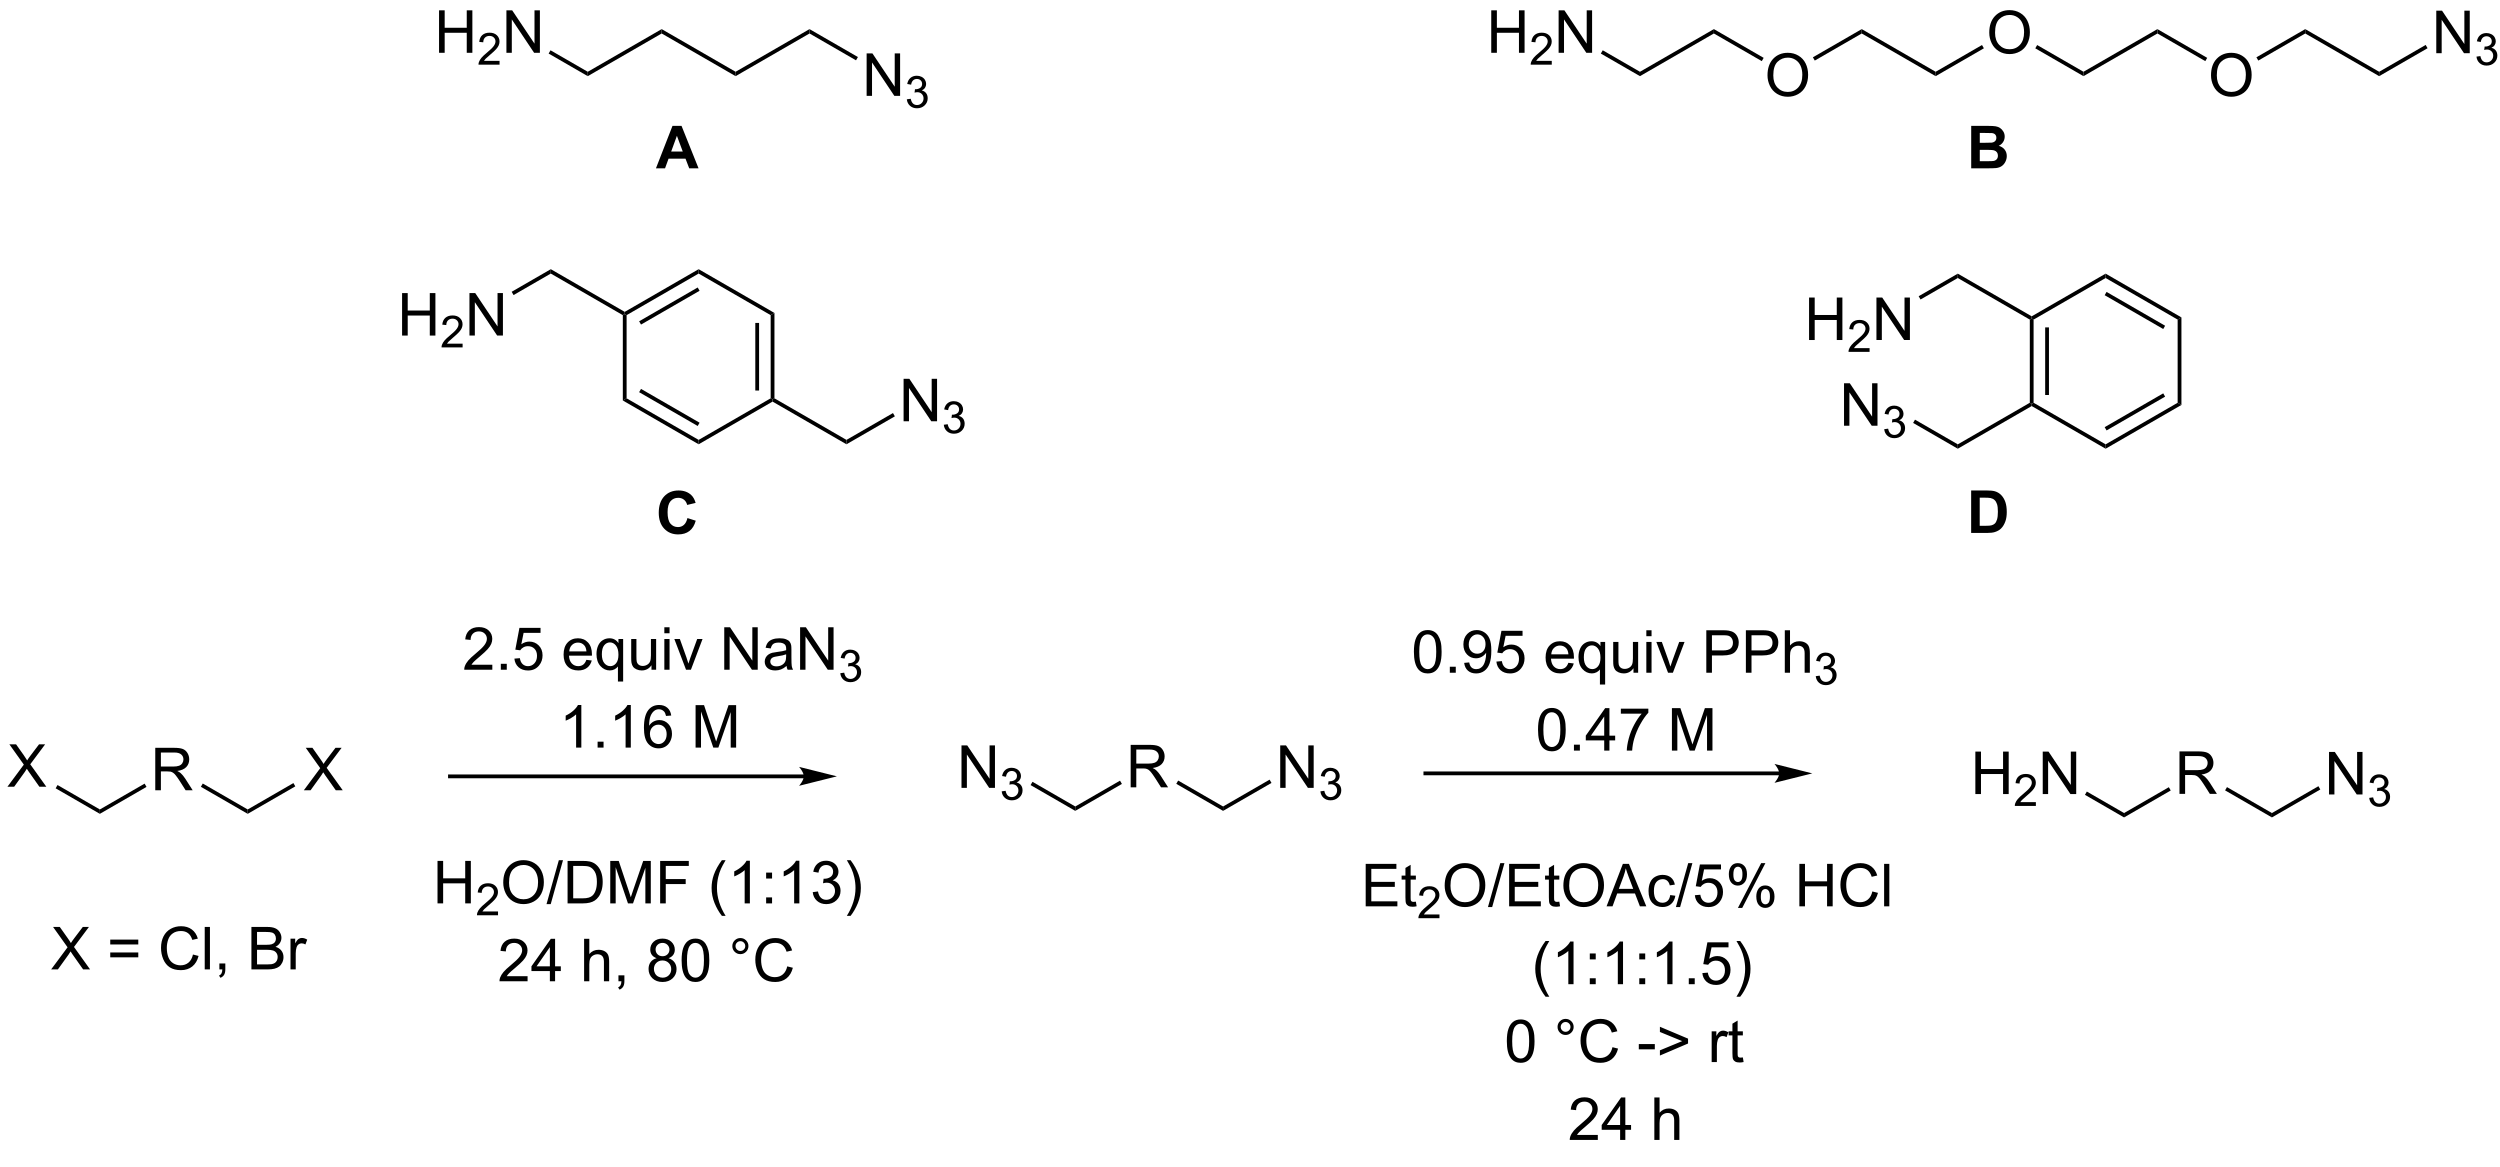 <?xml version="1.0" encoding="UTF-8"?>
<!DOCTYPE svg PUBLIC '-//W3C//DTD SVG 1.0//EN'
          'http://www.w3.org/TR/2001/REC-SVG-20010904/DTD/svg10.dtd'>
<svg stroke-dasharray="none" shape-rendering="auto" xmlns="http://www.w3.org/2000/svg" font-family="'Dialog'" text-rendering="auto" width="90" fill-opacity="1" color-interpolation="auto" color-rendering="auto" preserveAspectRatio="xMidYMid meet" font-size="12px" viewBox="0 0 90 42" fill="black" xmlns:xlink="http://www.w3.org/1999/xlink" stroke="black" image-rendering="auto" stroke-miterlimit="10" stroke-linecap="square" stroke-linejoin="miter" font-style="normal" stroke-width="1" height="42" stroke-dashoffset="0" font-weight="normal" stroke-opacity="1"
><!--Generated by the Batik Graphics2D SVG Generator--><defs id="genericDefs"
  /><g
  ><defs id="defs1"
    ><clipPath clipPathUnits="userSpaceOnUse" id="clipPath1"
      ><path d="M0.67 1.598 L347.893 1.598 L347.893 160.292 L0.67 160.292 L0.67 1.598 Z"
      /></clipPath
      ><clipPath clipPathUnits="userSpaceOnUse" id="clipPath2"
      ><path d="M84.022 270.506 L84.022 424.788 L421.591 424.788 L421.591 270.506 Z"
      /></clipPath
    ></defs
    ><g transform="scale(0.259,0.259) translate(-0.67,-1.598) matrix(1.029,0,0,1.029,-85.755,-276.644)"
    ><path d="M84.995 376.669 L87.208 373.685 L85.255 370.942 L86.159 370.942 L87.198 372.411 Q87.521 372.867 87.659 373.114 Q87.849 372.802 88.112 372.461 L89.263 370.942 L90.088 370.942 L88.075 373.64 L90.245 376.669 L89.307 376.669 L87.864 374.625 Q87.745 374.45 87.614 374.242 Q87.424 374.554 87.341 374.672 L85.903 376.669 L84.995 376.669 Z" stroke="none" clip-path="url(#clipPath2)"
    /></g
    ><g transform="matrix(0.267,0,0,0.267,-22.401,-72.12)"
    ><path d="M91.403 376.402 L91.658 375.96 L97.362 379.254 L97.362 379.843 Z" stroke="none" clip-path="url(#clipPath2)"
    /></g
    ><g transform="matrix(0.267,0,0,0.267,-22.401,-72.12)"
    ><path d="M104.834 376.669 L104.834 370.942 L107.374 370.942 Q108.139 370.942 108.537 371.096 Q108.936 371.25 109.173 371.64 Q109.412 372.031 109.412 372.505 Q109.412 373.114 109.017 373.534 Q108.624 373.95 107.798 374.062 Q108.1 374.208 108.256 374.349 Q108.587 374.653 108.884 375.109 L109.881 376.669 L108.928 376.669 L108.17 375.476 Q107.837 374.961 107.621 374.687 Q107.407 374.414 107.238 374.304 Q107.069 374.195 106.892 374.153 Q106.764 374.125 106.47 374.125 L105.592 374.125 L105.592 376.669 L104.834 376.669 ZM105.592 373.469 L107.22 373.469 Q107.741 373.469 108.032 373.362 Q108.327 373.255 108.478 373.018 Q108.631 372.781 108.631 372.505 Q108.631 372.099 108.334 371.838 Q108.04 371.575 107.405 371.575 L105.592 371.575 L105.592 373.469 Z" stroke="none" clip-path="url(#clipPath2)"
    /></g
    ><g transform="matrix(0.267,0,0,0.267,-22.401,-72.12)"
    ><path d="M97.362 379.843 L97.362 379.254 L103.398 375.769 L103.653 376.211 Z" stroke="none" clip-path="url(#clipPath2)"
    /></g
    ><g transform="matrix(0.267,0,0,0.267,-22.401,-72.12)"
    ><path d="M110.983 376.198 L111.238 375.756 L117.296 379.254 L117.296 379.843 Z" stroke="none" clip-path="url(#clipPath2)"
    /></g
    ><g transform="matrix(0.267,0,0,0.267,-22.401,-72.12)"
    ><path d="M124.862 376.669 L127.075 373.685 L125.122 370.942 L126.026 370.942 L127.065 372.411 Q127.388 372.867 127.526 373.114 Q127.716 372.802 127.979 372.461 L129.13 370.942 L129.956 370.942 L127.942 373.64 L130.112 376.669 L129.174 376.669 L127.732 374.625 Q127.612 374.45 127.482 374.242 Q127.291 374.554 127.208 374.672 L125.771 376.669 L124.862 376.669 Z" stroke="none" clip-path="url(#clipPath2)"
    /></g
    ><g transform="matrix(0.267,0,0,0.267,-22.401,-72.12)"
    ><path d="M117.296 379.843 L117.296 379.254 L123.459 375.696 L123.714 376.138 Z" stroke="none" clip-path="url(#clipPath2)"
    /></g
    ><g transform="matrix(0.267,0,0,0.267,-22.401,-72.12)"
    ><path d="M192.277 374.533 L144.568 374.533 L144.312 374.533 L144.312 375.043 L144.568 375.043 L192.277 375.043 L192.532 375.043 L192.532 374.533 L192.277 374.533 ZM196.741 374.788 L191.639 373.512 C191.639 373.512 192.277 374.23 192.277 374.788 C192.277 375.346 191.639 376.063 191.639 376.063 Z" stroke="none" clip-path="url(#clipPath2)"
    /></g
    ><g transform="matrix(0.267,0,0,0.267,-22.401,-72.12)"
    ><path d="M150.279 359.739 L150.279 360.416 L146.492 360.416 Q146.484 360.161 146.576 359.926 Q146.719 359.541 147.036 359.166 Q147.357 358.791 147.958 358.298 Q148.891 357.533 149.219 357.085 Q149.547 356.637 149.547 356.239 Q149.547 355.822 149.248 355.536 Q148.951 355.246 148.469 355.246 Q147.961 355.246 147.656 355.551 Q147.352 355.856 147.349 356.395 L146.625 356.322 Q146.701 355.512 147.185 355.09 Q147.669 354.666 148.484 354.666 Q149.31 354.666 149.789 355.124 Q150.271 355.58 150.271 356.254 Q150.271 356.598 150.13 356.931 Q149.99 357.262 149.661 357.629 Q149.336 357.996 148.578 358.637 Q147.945 359.168 147.766 359.358 Q147.586 359.548 147.469 359.739 L150.279 359.739 ZM151.426 360.416 L151.426 359.614 L152.228 359.614 L152.228 360.416 L151.426 360.416 ZM153.255 358.916 L153.992 358.853 Q154.076 359.392 154.373 359.663 Q154.672 359.934 155.094 359.934 Q155.602 359.934 155.953 359.551 Q156.305 359.168 156.305 358.536 Q156.305 357.934 155.966 357.588 Q155.63 357.239 155.083 357.239 Q154.742 357.239 154.469 357.395 Q154.195 357.548 154.039 357.793 L153.38 357.707 L153.935 354.767 L156.781 354.767 L156.781 355.439 L154.498 355.439 L154.188 356.978 Q154.703 356.619 155.271 356.619 Q156.021 356.619 156.536 357.14 Q157.052 357.658 157.052 358.473 Q157.052 359.252 156.599 359.817 Q156.047 360.515 155.094 360.515 Q154.313 360.515 153.818 360.077 Q153.326 359.637 153.255 358.916 ZM162.961 359.08 L163.688 359.168 Q163.516 359.806 163.049 360.158 Q162.586 360.51 161.865 360.51 Q160.953 360.51 160.419 359.95 Q159.888 359.387 159.888 358.377 Q159.888 357.33 160.427 356.752 Q160.966 356.173 161.826 356.173 Q162.656 356.173 163.182 356.741 Q163.711 357.306 163.711 358.332 Q163.711 358.395 163.708 358.52 L160.615 358.52 Q160.654 359.205 161 359.569 Q161.349 359.931 161.867 359.931 Q162.255 359.931 162.529 359.728 Q162.802 359.525 162.961 359.08 ZM160.654 357.942 L162.969 357.942 Q162.922 357.418 162.703 357.158 Q162.367 356.752 161.833 356.752 Q161.349 356.752 161.018 357.077 Q160.688 357.4 160.654 357.942 ZM167.215 362.007 L167.215 359.973 Q167.051 360.205 166.757 360.358 Q166.462 360.51 166.129 360.51 Q165.392 360.51 164.858 359.921 Q164.324 359.33 164.324 358.301 Q164.324 357.676 164.54 357.181 Q164.759 356.684 165.171 356.429 Q165.582 356.173 166.074 356.173 Q166.845 356.173 167.285 356.822 L167.285 356.267 L167.918 356.267 L167.918 362.007 L167.215 362.007 ZM165.048 358.33 Q165.048 359.129 165.384 359.53 Q165.72 359.931 166.189 359.931 Q166.637 359.931 166.96 359.551 Q167.285 359.168 167.285 358.392 Q167.285 357.564 166.944 357.147 Q166.603 356.728 166.142 356.728 Q165.684 356.728 165.366 357.116 Q165.048 357.504 165.048 358.33 ZM171.74 360.416 L171.74 359.806 Q171.255 360.51 170.422 360.51 Q170.055 360.51 169.737 360.369 Q169.419 360.228 169.263 360.015 Q169.109 359.801 169.047 359.494 Q169.005 359.286 169.005 358.838 L169.005 356.267 L169.708 356.267 L169.708 358.567 Q169.708 359.119 169.75 359.309 Q169.818 359.588 170.031 359.746 Q170.248 359.903 170.563 359.903 Q170.88 359.903 171.156 359.741 Q171.435 359.58 171.549 359.301 Q171.664 359.02 171.664 358.489 L171.664 356.267 L172.367 356.267 L172.367 360.416 L171.74 360.416 ZM173.473 355.496 L173.473 354.689 L174.176 354.689 L174.176 355.496 L173.473 355.496 ZM173.473 360.416 L173.473 356.267 L174.176 356.267 L174.176 360.416 L173.473 360.416 ZM176.399 360.416 L174.82 356.267 L175.563 356.267 L176.453 358.752 Q176.599 359.153 176.719 359.588 Q176.813 359.26 176.982 358.798 L177.904 356.267 L178.625 356.267 L177.055 360.416 L176.399 360.416 ZM181.551 360.416 L181.551 354.689 L182.329 354.689 L185.337 359.184 L185.337 354.689 L186.064 354.689 L186.064 360.416 L185.285 360.416 L182.277 355.916 L182.277 360.416 L181.551 360.416 ZM189.953 359.903 Q189.563 360.236 189.201 360.374 Q188.841 360.51 188.427 360.51 Q187.742 360.51 187.375 360.176 Q187.008 359.84 187.008 359.322 Q187.008 359.017 187.146 358.765 Q187.286 358.512 187.511 358.361 Q187.734 358.207 188.016 358.129 Q188.224 358.075 188.641 358.025 Q189.492 357.923 189.896 357.783 Q189.899 357.637 189.899 357.598 Q189.899 357.168 189.701 356.994 Q189.43 356.754 188.899 356.754 Q188.404 356.754 188.167 356.929 Q187.93 357.103 187.818 357.543 L187.13 357.45 Q187.224 357.01 187.438 356.739 Q187.654 356.465 188.06 356.319 Q188.466 356.173 189 356.173 Q189.531 356.173 189.862 356.298 Q190.195 356.423 190.352 356.614 Q190.508 356.801 190.57 357.09 Q190.607 357.27 190.607 357.739 L190.607 358.676 Q190.607 359.658 190.651 359.918 Q190.695 360.176 190.828 360.416 L190.094 360.416 Q189.984 360.197 189.953 359.903 ZM189.896 358.332 Q189.513 358.489 188.748 358.598 Q188.313 358.661 188.133 358.739 Q187.953 358.817 187.854 358.968 Q187.758 359.119 187.758 359.301 Q187.758 359.582 187.971 359.77 Q188.185 359.957 188.594 359.957 Q189 359.957 189.315 359.78 Q189.633 359.603 189.781 359.293 Q189.896 359.056 189.896 358.59 L189.896 358.332 ZM191.777 360.416 L191.777 354.689 L192.556 354.689 L195.564 359.184 L195.564 354.689 L196.29 354.689 L196.29 360.416 L195.512 360.416 L192.504 355.916 L192.504 360.416 L191.777 360.416 Z" stroke="none" clip-path="url(#clipPath2)"
    /></g
    ><g transform="matrix(0.267,0,0,0.267,-22.401,-72.12)"
    ><path d="M197.197 360.881 L197.725 360.811 Q197.816 361.26 198.033 361.457 Q198.252 361.654 198.566 361.654 Q198.938 361.654 199.194 361.397 Q199.451 361.139 199.451 360.758 Q199.451 360.395 199.213 360.16 Q198.977 359.924 198.609 359.924 Q198.461 359.924 198.238 359.983 L198.297 359.52 Q198.35 359.526 198.381 359.526 Q198.719 359.526 198.988 359.35 Q199.258 359.174 199.258 358.807 Q199.258 358.518 199.061 358.328 Q198.865 358.137 198.555 358.137 Q198.246 358.137 198.041 358.33 Q197.836 358.524 197.777 358.91 L197.25 358.817 Q197.348 358.285 197.69 357.994 Q198.033 357.703 198.543 357.703 Q198.895 357.703 199.19 357.854 Q199.486 358.004 199.643 358.266 Q199.799 358.526 199.799 358.818 Q199.799 359.098 199.649 359.326 Q199.5 359.555 199.207 359.69 Q199.588 359.777 199.799 360.055 Q200.01 360.33 200.01 360.746 Q200.01 361.309 199.6 361.701 Q199.19 362.092 198.563 362.092 Q197.998 362.092 197.623 361.756 Q197.25 361.418 197.197 360.881 Z" stroke="none" clip-path="url(#clipPath2)"
    /></g
    ><g transform="matrix(0.267,0,0,0.267,-22.401,-72.12)"
    ><path d="M162.281 370.916 L161.577 370.916 L161.577 366.434 Q161.322 366.676 160.911 366.918 Q160.499 367.161 160.171 367.283 L160.171 366.603 Q160.76 366.325 161.2 365.931 Q161.643 365.536 161.827 365.166 L162.281 365.166 L162.281 370.916 ZM164.475 370.916 L164.475 370.114 L165.277 370.114 L165.277 370.916 L164.475 370.916 ZM168.952 370.916 L168.249 370.916 L168.249 366.434 Q167.994 366.676 167.583 366.918 Q167.171 367.161 166.843 367.283 L166.843 366.603 Q167.432 366.325 167.872 365.931 Q168.315 365.536 168.499 365.166 L168.952 365.166 L168.952 370.916 ZM174.402 366.59 L173.701 366.645 Q173.607 366.231 173.436 366.043 Q173.152 365.744 172.732 365.744 Q172.397 365.744 172.144 365.931 Q171.811 366.173 171.618 366.64 Q171.428 367.103 171.42 367.963 Q171.675 367.575 172.042 367.387 Q172.41 367.2 172.811 367.2 Q173.514 367.2 174.008 367.718 Q174.503 368.236 174.503 369.056 Q174.503 369.595 174.269 370.059 Q174.037 370.52 173.631 370.767 Q173.225 371.015 172.709 371.015 Q171.832 371.015 171.277 370.369 Q170.722 369.72 170.722 368.236 Q170.722 366.575 171.334 365.822 Q171.87 365.166 172.777 365.166 Q173.451 365.166 173.883 365.546 Q174.316 365.923 174.402 366.59 ZM171.529 369.059 Q171.529 369.423 171.683 369.757 Q171.839 370.088 172.115 370.262 Q172.394 370.434 172.699 370.434 Q173.144 370.434 173.464 370.075 Q173.785 369.715 173.785 369.098 Q173.785 368.504 173.467 368.163 Q173.152 367.822 172.67 367.822 Q172.193 367.822 171.86 368.163 Q171.529 368.504 171.529 369.059 ZM177.686 370.916 L177.686 365.189 L178.826 365.189 L180.183 369.244 Q180.37 369.809 180.457 370.09 Q180.553 369.778 180.761 369.173 L182.131 365.189 L183.152 365.189 L183.152 370.916 L182.42 370.916 L182.42 366.121 L180.756 370.916 L180.074 370.916 L178.417 366.041 L178.417 370.916 L177.686 370.916 Z" stroke="none" clip-path="url(#clipPath2)"
    /></g
    ><g transform="matrix(0.267,0,0,0.267,-22.401,-72.12)"
    ><path d="M142.89 391.916 L142.89 386.189 L143.648 386.189 L143.648 388.541 L146.625 388.541 L146.625 386.189 L147.382 386.189 L147.382 391.916 L146.625 391.916 L146.625 389.215 L143.648 389.215 L143.648 391.916 L142.89 391.916 Z" stroke="none" clip-path="url(#clipPath2)"
    /></g
    ><g transform="matrix(0.267,0,0,0.267,-22.401,-72.12)"
    ><path d="M151.048 393.008 L151.048 393.516 L148.208 393.516 Q148.203 393.324 148.271 393.149 Q148.379 392.859 148.617 392.578 Q148.857 392.297 149.308 391.928 Q150.007 391.354 150.254 391.018 Q150.5 390.682 150.5 390.383 Q150.5 390.07 150.275 389.856 Q150.052 389.639 149.691 389.639 Q149.31 389.639 149.082 389.867 Q148.853 390.096 148.851 390.5 L148.308 390.445 Q148.365 389.838 148.728 389.522 Q149.091 389.203 149.703 389.203 Q150.322 389.203 150.681 389.547 Q151.042 389.889 151.042 390.395 Q151.042 390.652 150.937 390.902 Q150.832 391.151 150.585 391.426 Q150.341 391.701 149.773 392.182 Q149.298 392.58 149.164 392.723 Q149.029 392.865 148.941 393.008 L151.048 393.008 Z" stroke="none" clip-path="url(#clipPath2)"
    /></g
    ><g transform="matrix(0.267,0,0,0.267,-22.401,-72.12)"
    ><path d="M151.752 389.127 Q151.752 387.7 152.517 386.895 Q153.283 386.088 154.494 386.088 Q155.286 386.088 155.921 386.468 Q156.559 386.845 156.892 387.522 Q157.228 388.2 157.228 389.059 Q157.228 389.931 156.877 390.619 Q156.525 391.306 155.879 391.661 Q155.236 392.015 154.489 392.015 Q153.681 392.015 153.043 391.624 Q152.408 391.231 152.08 390.556 Q151.752 389.879 151.752 389.127 ZM152.533 389.137 Q152.533 390.173 153.088 390.77 Q153.645 391.364 154.486 391.364 Q155.34 391.364 155.892 390.762 Q156.447 390.161 156.447 389.056 Q156.447 388.356 156.21 387.835 Q155.973 387.314 155.517 387.028 Q155.064 386.739 154.497 386.739 Q153.692 386.739 153.111 387.293 Q152.533 387.845 152.533 389.137 ZM157.587 392.015 L159.248 386.09 L159.81 386.09 L158.154 392.015 L157.587 392.015 ZM160.426 391.916 L160.426 386.189 L162.4 386.189 Q163.067 386.189 163.418 386.27 Q163.911 386.385 164.26 386.681 Q164.713 387.064 164.937 387.661 Q165.161 388.254 165.161 389.02 Q165.161 389.673 165.007 390.179 Q164.856 390.681 164.616 391.012 Q164.379 391.34 164.096 391.53 Q163.814 391.72 163.413 391.819 Q163.012 391.916 162.494 391.916 L160.426 391.916 ZM161.184 391.239 L162.408 391.239 Q162.973 391.239 163.296 391.135 Q163.619 391.028 163.809 390.838 Q164.08 390.567 164.228 390.114 Q164.379 389.658 164.379 389.01 Q164.379 388.111 164.085 387.629 Q163.791 387.145 163.369 386.981 Q163.064 386.864 162.387 386.864 L161.184 386.864 L161.184 391.239 ZM166.18 391.916 L166.18 386.189 L167.321 386.189 L168.678 390.244 Q168.865 390.809 168.951 391.09 Q169.047 390.778 169.256 390.173 L170.625 386.189 L171.646 386.189 L171.646 391.916 L170.915 391.916 L170.915 387.121 L169.25 391.916 L168.568 391.916 L166.912 387.041 L166.912 391.916 L166.18 391.916 ZM172.907 391.916 L172.907 386.189 L176.771 386.189 L176.771 386.864 L173.665 386.864 L173.665 388.637 L176.352 388.637 L176.352 389.314 L173.665 389.314 L173.665 391.916 L172.907 391.916 ZM181.232 393.601 Q180.649 392.866 180.245 391.882 Q179.844 390.895 179.844 389.84 Q179.844 388.911 180.146 388.059 Q180.498 387.072 181.232 386.09 L181.735 386.09 Q181.263 386.903 181.11 387.252 Q180.873 387.791 180.735 388.377 Q180.568 389.106 180.568 389.845 Q180.568 391.723 181.735 393.601 L181.232 393.601 ZM185.006 391.916 L184.303 391.916 L184.303 387.434 Q184.047 387.676 183.636 387.918 Q183.225 388.161 182.896 388.283 L182.896 387.603 Q183.485 387.325 183.925 386.931 Q184.368 386.536 184.553 386.166 L185.006 386.166 L185.006 391.916 ZM187.197 388.567 L187.197 387.767 L187.997 387.767 L187.997 388.567 L187.197 388.567 ZM187.197 391.916 L187.197 391.114 L187.997 391.114 L187.997 391.916 L187.197 391.916 ZM191.678 391.916 L190.975 391.916 L190.975 387.434 Q190.719 387.676 190.308 387.918 Q189.896 388.161 189.568 388.283 L189.568 387.603 Q190.157 387.325 190.597 386.931 Q191.04 386.536 191.225 386.166 L191.678 386.166 L191.678 391.916 ZM193.481 390.403 L194.184 390.309 Q194.306 390.908 194.596 391.171 Q194.887 391.434 195.306 391.434 Q195.801 391.434 196.142 391.09 Q196.486 390.746 196.486 390.239 Q196.486 389.754 196.168 389.442 Q195.853 389.127 195.364 389.127 Q195.166 389.127 194.869 389.205 L194.947 388.588 Q195.017 388.595 195.059 388.595 Q195.51 388.595 195.869 388.361 Q196.228 388.127 196.228 387.637 Q196.228 387.252 195.965 386.999 Q195.705 386.744 195.291 386.744 Q194.879 386.744 194.606 387.002 Q194.333 387.26 194.254 387.775 L193.551 387.65 Q193.681 386.942 194.137 386.554 Q194.596 386.166 195.275 386.166 Q195.744 386.166 196.137 386.366 Q196.533 386.567 196.741 386.916 Q196.95 387.262 196.95 387.653 Q196.95 388.025 196.749 388.33 Q196.551 388.635 196.161 388.814 Q196.668 388.931 196.95 389.301 Q197.231 389.668 197.231 390.223 Q197.231 390.973 196.684 391.496 Q196.137 392.017 195.301 392.017 Q194.549 392.017 194.049 391.569 Q193.551 391.119 193.481 390.403 ZM198.584 393.601 L198.079 393.601 Q199.248 391.723 199.248 389.845 Q199.248 389.111 199.079 388.387 Q198.946 387.801 198.709 387.262 Q198.555 386.911 198.079 386.09 L198.584 386.09 Q199.318 387.072 199.67 388.059 Q199.969 388.911 199.969 389.84 Q199.969 390.895 199.566 391.882 Q199.162 392.866 198.584 393.601 Z" stroke="none" clip-path="url(#clipPath2)"
    /></g
    ><g transform="matrix(0.267,0,0,0.267,-22.401,-72.12)"
    ><path d="M155.033 401.739 L155.033 402.416 L151.246 402.416 Q151.238 402.161 151.329 401.926 Q151.473 401.541 151.791 401.166 Q152.111 400.791 152.712 400.298 Q153.645 399.533 153.973 399.085 Q154.301 398.637 154.301 398.239 Q154.301 397.822 154.001 397.536 Q153.704 397.246 153.223 397.246 Q152.715 397.246 152.41 397.551 Q152.106 397.856 152.103 398.395 L151.379 398.322 Q151.454 397.512 151.939 397.09 Q152.423 396.666 153.238 396.666 Q154.064 396.666 154.543 397.124 Q155.025 397.58 155.025 398.254 Q155.025 398.598 154.884 398.931 Q154.744 399.262 154.416 399.629 Q154.09 399.996 153.332 400.637 Q152.699 401.168 152.52 401.358 Q152.34 401.548 152.223 401.739 L155.033 401.739 ZM158.039 402.416 L158.039 401.043 L155.555 401.043 L155.555 400.4 L158.169 396.689 L158.742 396.689 L158.742 400.4 L159.516 400.4 L159.516 401.043 L158.742 401.043 L158.742 402.416 L158.039 402.416 ZM158.039 400.4 L158.039 397.817 L156.248 400.4 L158.039 400.4 ZM162.654 402.416 L162.654 396.689 L163.357 396.689 L163.357 398.744 Q163.849 398.173 164.599 398.173 Q165.06 398.173 165.399 398.356 Q165.74 398.536 165.886 398.856 Q166.031 399.176 166.031 399.786 L166.031 402.416 L165.328 402.416 L165.328 399.786 Q165.328 399.26 165.099 399.02 Q164.873 398.778 164.453 398.778 Q164.141 398.778 163.865 398.942 Q163.591 399.103 163.474 399.382 Q163.357 399.658 163.357 400.145 L163.357 402.416 L162.654 402.416 ZM167.285 402.416 L167.285 401.614 L168.087 401.614 L168.087 402.416 Q168.087 402.858 167.931 403.129 Q167.775 403.4 167.434 403.548 L167.238 403.249 Q167.462 403.15 167.566 402.96 Q167.673 402.772 167.684 402.416 L167.285 402.416 ZM172.434 399.309 Q171.996 399.15 171.785 398.853 Q171.574 398.556 171.574 398.142 Q171.574 397.517 172.022 397.093 Q172.473 396.666 173.22 396.666 Q173.97 396.666 174.426 397.101 Q174.884 397.536 174.884 398.161 Q174.884 398.559 174.673 398.856 Q174.465 399.15 174.041 399.309 Q174.566 399.481 174.843 399.864 Q175.119 400.246 175.119 400.778 Q175.119 401.512 174.598 402.015 Q174.079 402.515 173.231 402.515 Q172.384 402.515 171.863 402.012 Q171.345 401.51 171.345 400.76 Q171.345 400.2 171.626 399.825 Q171.91 399.447 172.434 399.309 ZM172.293 398.119 Q172.293 398.525 172.554 398.783 Q172.816 399.041 173.236 399.041 Q173.642 399.041 173.9 398.786 Q174.16 398.528 174.16 398.158 Q174.16 397.77 173.892 397.507 Q173.626 397.244 173.228 397.244 Q172.824 397.244 172.559 397.502 Q172.293 397.76 172.293 398.119 ZM172.066 400.762 Q172.066 401.064 172.21 401.345 Q172.353 401.627 172.634 401.78 Q172.916 401.934 173.238 401.934 Q173.744 401.934 174.072 401.611 Q174.4 401.286 174.4 400.786 Q174.4 400.278 174.061 399.947 Q173.723 399.614 173.215 399.614 Q172.72 399.614 172.392 399.942 Q172.066 400.27 172.066 400.762 ZM175.802 399.59 Q175.802 398.575 176.011 397.957 Q176.219 397.338 176.63 397.002 Q177.044 396.666 177.669 396.666 Q178.13 396.666 178.477 396.851 Q178.826 397.036 179.052 397.387 Q179.279 397.736 179.406 398.239 Q179.536 398.739 179.536 399.59 Q179.536 400.598 179.328 401.218 Q179.123 401.838 178.708 402.176 Q178.297 402.515 177.669 402.515 Q176.841 402.515 176.367 401.918 Q175.802 401.205 175.802 399.59 ZM176.524 399.59 Q176.524 401.002 176.854 401.468 Q177.185 401.934 177.669 401.934 Q178.154 401.934 178.482 401.465 Q178.813 400.996 178.813 399.59 Q178.813 398.176 178.482 397.713 Q178.154 397.246 177.661 397.246 Q177.177 397.246 176.888 397.658 Q176.524 398.181 176.524 399.59 ZM182.641 397.673 Q182.641 397.223 182.958 396.908 Q183.279 396.59 183.724 396.59 Q184.177 396.59 184.492 396.908 Q184.81 397.223 184.81 397.673 Q184.81 398.121 184.49 398.442 Q184.172 398.76 183.724 398.76 Q183.279 398.76 182.958 398.444 Q182.641 398.127 182.641 397.673 ZM183.068 397.673 Q183.068 397.947 183.261 398.14 Q183.453 398.332 183.727 398.332 Q183.998 398.332 184.19 398.14 Q184.383 397.947 184.383 397.673 Q184.383 397.4 184.19 397.207 Q183.998 397.012 183.727 397.012 Q183.453 397.012 183.261 397.207 Q183.068 397.4 183.068 397.673 ZM190.043 400.408 L190.801 400.598 Q190.564 401.533 189.944 402.025 Q189.324 402.515 188.431 402.515 Q187.504 402.515 186.923 402.137 Q186.345 401.76 186.041 401.046 Q185.738 400.33 185.738 399.51 Q185.738 398.614 186.079 397.95 Q186.423 397.283 187.054 396.937 Q187.684 396.59 188.441 396.59 Q189.301 396.59 189.887 397.028 Q190.473 397.465 190.704 398.26 L189.957 398.434 Q189.759 397.809 189.379 397.525 Q189.001 397.239 188.426 397.239 Q187.767 397.239 187.322 397.556 Q186.879 397.871 186.699 398.405 Q186.52 398.939 186.52 399.504 Q186.52 400.236 186.733 400.78 Q186.947 401.325 187.395 401.595 Q187.845 401.864 188.369 401.864 Q189.004 401.864 189.444 401.496 Q189.887 401.129 190.043 400.408 Z" stroke="none" clip-path="url(#clipPath2)"
    /></g
    ><g transform="matrix(0.267,0,0,0.267,-22.401,-72.12)"
    ><path d="M213.539 376.344 L213.539 370.618 L214.317 370.618 L217.325 375.113 L217.325 370.618 L218.052 370.618 L218.052 376.344 L217.273 376.344 L214.265 371.844 L214.265 376.344 L213.539 376.344 Z" stroke="none" clip-path="url(#clipPath2)"
    /></g
    ><g transform="matrix(0.267,0,0,0.267,-22.401,-72.12)"
    ><path d="M218.959 376.81 L219.486 376.739 Q219.578 377.188 219.795 377.386 Q220.013 377.583 220.328 377.583 Q220.699 377.583 220.955 377.325 Q221.213 377.067 221.213 376.687 Q221.213 376.323 220.974 376.089 Q220.738 375.853 220.371 375.853 Q220.222 375.853 220 375.911 L220.058 375.448 Q220.111 375.454 220.142 375.454 Q220.48 375.454 220.75 375.278 Q221.019 375.103 221.019 374.735 Q221.019 374.446 220.822 374.257 Q220.627 374.065 220.316 374.065 Q220.008 374.065 219.803 374.259 Q219.597 374.452 219.539 374.839 L219.012 374.745 Q219.109 374.214 219.451 373.923 Q219.795 373.632 220.304 373.632 Q220.656 373.632 220.951 373.782 Q221.248 373.933 221.404 374.194 Q221.56 374.454 221.56 374.747 Q221.56 375.026 221.41 375.255 Q221.262 375.483 220.969 375.618 Q221.349 375.706 221.56 375.983 Q221.771 376.259 221.771 376.675 Q221.771 377.237 221.361 377.63 Q220.951 378.021 220.324 378.021 Q219.76 378.021 219.385 377.685 Q219.012 377.347 218.959 376.81 Z" stroke="none" clip-path="url(#clipPath2)"
    /></g
    ><g transform="matrix(0.267,0,0,0.267,-22.401,-72.12)"
    ><path d="M222.855 375.967 L223.11 375.525 L228.877 378.854 L228.877 379.443 Z" stroke="none" clip-path="url(#clipPath2)"
    /></g
    ><g transform="matrix(0.267,0,0,0.267,-22.401,-72.12)"
    ><path d="M236.349 376.269 L236.349 370.543 L238.888 370.543 Q239.653 370.543 240.052 370.696 Q240.45 370.85 240.687 371.241 Q240.927 371.631 240.927 372.105 Q240.927 372.715 240.531 373.134 Q240.138 373.55 239.312 373.663 Q239.614 373.808 239.771 373.949 Q240.101 374.254 240.398 374.709 L241.396 376.269 L240.442 376.269 L239.685 375.077 Q239.351 374.561 239.135 374.288 Q238.922 374.014 238.752 373.905 Q238.583 373.795 238.406 373.754 Q238.278 373.725 237.984 373.725 L237.107 373.725 L237.107 376.269 L236.349 376.269 ZM237.107 373.069 L238.734 373.069 Q239.255 373.069 239.547 372.962 Q239.841 372.855 239.992 372.618 Q240.146 372.381 240.146 372.105 Q240.146 371.699 239.849 371.439 Q239.554 371.175 238.919 371.175 L237.107 371.175 L237.107 373.069 Z" stroke="none" clip-path="url(#clipPath2)"
    /></g
    ><g transform="matrix(0.267,0,0,0.267,-22.401,-72.12)"
    ><path d="M228.877 379.443 L228.877 378.854 L234.912 375.37 L235.167 375.812 Z" stroke="none" clip-path="url(#clipPath2)"
    /></g
    ><g transform="matrix(0.267,0,0,0.267,-22.401,-72.12)"
    ><path d="M242.497 375.798 L242.752 375.356 L248.81 378.854 L248.81 379.443 Z" stroke="none" clip-path="url(#clipPath2)"
    /></g
    ><g transform="matrix(0.267,0,0,0.267,-22.401,-72.12)"
    ><path d="M256.512 376.344 L256.512 370.618 L257.29 370.618 L260.298 375.113 L260.298 370.618 L261.024 370.618 L261.024 376.344 L260.246 376.344 L257.238 371.844 L257.238 376.344 L256.512 376.344 Z" stroke="none" clip-path="url(#clipPath2)"
    /></g
    ><g transform="matrix(0.267,0,0,0.267,-22.401,-72.12)"
    ><path d="M261.931 376.81 L262.459 376.739 Q262.55 377.188 262.767 377.386 Q262.986 377.583 263.3 377.583 Q263.672 377.583 263.928 377.325 Q264.185 377.067 264.185 376.687 Q264.185 376.323 263.947 376.089 Q263.711 375.853 263.344 375.853 Q263.195 375.853 262.972 375.911 L263.031 375.448 Q263.084 375.454 263.115 375.454 Q263.453 375.454 263.722 375.278 Q263.992 375.103 263.992 374.735 Q263.992 374.446 263.795 374.257 Q263.599 374.065 263.289 374.065 Q262.98 374.065 262.775 374.259 Q262.57 374.452 262.511 374.839 L261.984 374.745 Q262.082 374.214 262.424 373.923 Q262.767 373.632 263.277 373.632 Q263.629 373.632 263.924 373.782 Q264.22 373.933 264.377 374.194 Q264.533 374.454 264.533 374.747 Q264.533 375.026 264.382 375.255 Q264.234 375.483 263.941 375.618 Q264.322 375.706 264.533 375.983 Q264.744 376.259 264.744 376.675 Q264.744 377.237 264.334 377.63 Q263.924 378.021 263.297 378.021 Q262.732 378.021 262.357 377.685 Q261.984 377.347 261.931 376.81 Z" stroke="none" clip-path="url(#clipPath2)"
    /></g
    ><g transform="matrix(0.267,0,0,0.267,-22.401,-72.12)"
    ><path d="M248.81 379.443 L248.81 378.854 L255.08 375.234 L255.335 375.676 Z" stroke="none" clip-path="url(#clipPath2)"
    /></g
    ><g transform="matrix(0.267,0,0,0.267,-22.401,-72.12)"
    ><path d="M323.791 374.133 L276.082 374.133 L275.827 374.133 L275.827 374.643 L276.082 374.643 L323.791 374.643 L324.046 374.643 L324.046 374.133 L323.791 374.133 ZM328.255 374.388 L323.153 373.112 C323.153 373.112 323.791 373.83 323.791 374.388 C323.791 374.946 323.153 375.663 323.153 375.663 Z" stroke="none" clip-path="url(#clipPath2)"
    /></g
    ><g transform="matrix(0.267,0,0,0.267,-22.401,-72.12)"
    ><path d="M274.538 357.99 Q274.538 356.974 274.747 356.357 Q274.955 355.737 275.367 355.401 Q275.781 355.065 276.406 355.065 Q276.867 355.065 277.213 355.25 Q277.562 355.435 277.788 355.787 Q278.015 356.136 278.143 356.638 Q278.273 357.138 278.273 357.99 Q278.273 358.998 278.065 359.618 Q277.859 360.237 277.445 360.576 Q277.033 360.914 276.406 360.914 Q275.577 360.914 275.103 360.318 Q274.538 359.604 274.538 357.99 ZM275.26 357.99 Q275.26 359.401 275.591 359.868 Q275.921 360.334 276.406 360.334 Q276.89 360.334 277.218 359.865 Q277.549 359.396 277.549 357.99 Q277.549 356.576 277.218 356.112 Q276.89 355.646 276.398 355.646 Q275.913 355.646 275.624 356.058 Q275.26 356.581 275.26 357.99 ZM279.381 360.815 L279.381 360.013 L280.183 360.013 L280.183 360.815 L279.381 360.815 ZM281.315 359.49 L281.992 359.427 Q282.077 359.904 282.32 360.12 Q282.562 360.334 282.94 360.334 Q283.265 360.334 283.507 360.185 Q283.752 360.037 283.908 359.789 Q284.065 359.542 284.169 359.12 Q284.275 358.698 284.275 358.261 Q284.275 358.214 284.273 358.12 Q284.062 358.456 283.695 358.664 Q283.33 358.873 282.906 358.873 Q282.195 358.873 281.702 358.357 Q281.21 357.841 281.21 356.998 Q281.21 356.128 281.723 355.597 Q282.236 355.065 283.01 355.065 Q283.57 355.065 284.031 355.368 Q284.494 355.667 284.734 356.224 Q284.976 356.779 284.976 357.834 Q284.976 358.933 284.736 359.584 Q284.499 360.232 284.028 360.573 Q283.557 360.914 282.924 360.914 Q282.252 360.914 281.825 360.542 Q281.4 360.167 281.315 359.49 ZM284.195 356.964 Q284.195 356.357 283.872 356.003 Q283.549 355.646 283.096 355.646 Q282.627 355.646 282.278 356.029 Q281.932 356.412 281.932 357.021 Q281.932 357.568 282.262 357.912 Q282.593 358.253 283.077 358.253 Q283.565 358.253 283.88 357.912 Q284.195 357.568 284.195 356.964 ZM285.659 359.315 L286.397 359.253 Q286.48 359.792 286.777 360.063 Q287.076 360.334 287.498 360.334 Q288.006 360.334 288.358 359.951 Q288.709 359.568 288.709 358.935 Q288.709 358.334 288.37 357.987 Q288.034 357.638 287.488 357.638 Q287.147 357.638 286.873 357.795 Q286.6 357.948 286.443 358.193 L285.784 358.107 L286.339 355.167 L289.186 355.167 L289.186 355.839 L286.902 355.839 L286.592 357.378 Q287.108 357.019 287.675 357.019 Q288.425 357.019 288.941 357.539 Q289.456 358.058 289.456 358.873 Q289.456 359.651 289.003 360.216 Q288.451 360.914 287.498 360.914 Q286.717 360.914 286.222 360.477 Q285.73 360.037 285.659 359.315 ZM295.365 359.479 L296.092 359.568 Q295.92 360.206 295.454 360.558 Q294.99 360.909 294.269 360.909 Q293.358 360.909 292.824 360.349 Q292.292 359.787 292.292 358.776 Q292.292 357.729 292.831 357.151 Q293.37 356.573 294.23 356.573 Q295.061 356.573 295.587 357.141 Q296.115 357.706 296.115 358.732 Q296.115 358.795 296.113 358.92 L293.019 358.92 Q293.058 359.604 293.404 359.969 Q293.753 360.331 294.272 360.331 Q294.659 360.331 294.933 360.128 Q295.206 359.925 295.365 359.479 ZM293.058 358.341 L295.373 358.341 Q295.326 357.818 295.108 357.558 Q294.772 357.151 294.238 357.151 Q293.753 357.151 293.423 357.477 Q293.092 357.8 293.058 358.341 ZM299.619 362.407 L299.619 360.373 Q299.455 360.604 299.161 360.758 Q298.867 360.909 298.533 360.909 Q297.796 360.909 297.262 360.321 Q296.728 359.729 296.728 358.701 Q296.728 358.076 296.945 357.581 Q297.163 357.084 297.575 356.828 Q297.986 356.573 298.478 356.573 Q299.249 356.573 299.69 357.222 L299.69 356.667 L300.322 356.667 L300.322 362.407 L299.619 362.407 ZM297.452 358.729 Q297.452 359.529 297.788 359.93 Q298.124 360.331 298.593 360.331 Q299.041 360.331 299.364 359.951 Q299.69 359.568 299.69 358.792 Q299.69 357.964 299.348 357.547 Q299.007 357.128 298.546 357.128 Q298.088 357.128 297.77 357.516 Q297.452 357.904 297.452 358.729 ZM304.144 360.815 L304.144 360.206 Q303.659 360.909 302.826 360.909 Q302.459 360.909 302.141 360.769 Q301.824 360.628 301.667 360.414 Q301.514 360.201 301.451 359.894 Q301.409 359.685 301.409 359.237 L301.409 356.667 L302.113 356.667 L302.113 358.966 Q302.113 359.519 302.154 359.709 Q302.222 359.987 302.436 360.146 Q302.652 360.302 302.967 360.302 Q303.284 360.302 303.561 360.141 Q303.839 359.979 303.954 359.701 Q304.068 359.42 304.068 358.888 L304.068 356.667 L304.772 356.667 L304.772 360.815 L304.144 360.815 ZM305.877 355.896 L305.877 355.089 L306.58 355.089 L306.58 355.896 L305.877 355.896 ZM305.877 360.815 L305.877 356.667 L306.58 356.667 L306.58 360.815 L305.877 360.815 ZM308.803 360.815 L307.225 356.667 L307.967 356.667 L308.858 359.151 Q309.003 359.552 309.123 359.987 Q309.217 359.659 309.386 359.198 L310.308 356.667 L311.029 356.667 L309.459 360.815 L308.803 360.815 ZM313.963 360.815 L313.963 355.089 L316.124 355.089 Q316.695 355.089 316.994 355.144 Q317.416 355.214 317.7 355.412 Q317.986 355.607 318.161 355.964 Q318.335 356.318 318.335 356.745 Q318.335 357.474 317.869 357.982 Q317.406 358.487 316.19 358.487 L314.721 358.487 L314.721 360.815 L313.963 360.815 ZM314.721 357.81 L316.202 357.81 Q316.937 357.81 317.244 357.537 Q317.554 357.263 317.554 356.769 Q317.554 356.409 317.372 356.154 Q317.19 355.896 316.893 355.815 Q316.702 355.763 316.187 355.763 L314.721 355.763 L314.721 357.81 ZM319.299 360.815 L319.299 355.089 L321.46 355.089 Q322.031 355.089 322.33 355.144 Q322.752 355.214 323.036 355.412 Q323.322 355.607 323.497 355.964 Q323.671 356.318 323.671 356.745 Q323.671 357.474 323.205 357.982 Q322.742 358.487 321.525 358.487 L320.057 358.487 L320.057 360.815 L319.299 360.815 ZM320.057 357.81 L321.538 357.81 Q322.273 357.81 322.58 357.537 Q322.89 357.263 322.89 356.769 Q322.89 356.409 322.708 356.154 Q322.525 355.896 322.228 355.815 Q322.038 355.763 321.523 355.763 L320.057 355.763 L320.057 357.81 ZM324.546 360.815 L324.546 355.089 L325.249 355.089 L325.249 357.144 Q325.742 356.573 326.492 356.573 Q326.952 356.573 327.291 356.755 Q327.632 356.935 327.778 357.255 Q327.924 357.576 327.924 358.185 L327.924 360.815 L327.221 360.815 L327.221 358.185 Q327.221 357.659 326.992 357.42 Q326.765 357.177 326.346 357.177 Q326.033 357.177 325.757 357.341 Q325.484 357.503 325.367 357.782 Q325.249 358.058 325.249 358.545 L325.249 360.815 L324.546 360.815 Z" stroke="none" clip-path="url(#clipPath2)"
    /></g
    ><g transform="matrix(0.267,0,0,0.267,-22.401,-72.12)"
    ><path d="M328.719 361.281 L329.246 361.21 Q329.338 361.659 329.555 361.857 Q329.773 362.054 330.088 362.054 Q330.459 362.054 330.715 361.796 Q330.973 361.538 330.973 361.158 Q330.973 360.794 330.734 360.56 Q330.498 360.324 330.131 360.324 Q329.982 360.324 329.76 360.382 L329.818 359.919 Q329.871 359.925 329.902 359.925 Q330.24 359.925 330.51 359.749 Q330.779 359.574 330.779 359.206 Q330.779 358.917 330.582 358.728 Q330.387 358.536 330.076 358.536 Q329.768 358.536 329.562 358.73 Q329.357 358.923 329.299 359.31 L328.772 359.216 Q328.869 358.685 329.211 358.394 Q329.555 358.103 330.065 358.103 Q330.416 358.103 330.711 358.253 Q331.008 358.404 331.164 358.665 Q331.32 358.925 331.32 359.218 Q331.32 359.497 331.17 359.726 Q331.022 359.954 330.728 360.089 Q331.109 360.177 331.32 360.454 Q331.531 360.73 331.531 361.146 Q331.531 361.708 331.121 362.101 Q330.711 362.492 330.084 362.492 Q329.519 362.492 329.144 362.156 Q328.772 361.818 328.719 361.281 Z" stroke="none" clip-path="url(#clipPath2)"
    /></g
    ><g transform="matrix(0.267,0,0,0.267,-22.401,-72.12)"
    ><path d="M291.273 368.49 Q291.273 367.474 291.481 366.857 Q291.69 366.237 292.101 365.901 Q292.515 365.565 293.14 365.565 Q293.601 365.565 293.947 365.75 Q294.296 365.935 294.523 366.287 Q294.749 366.636 294.877 367.138 Q295.007 367.638 295.007 368.49 Q295.007 369.498 294.799 370.118 Q294.593 370.737 294.179 371.076 Q293.768 371.414 293.14 371.414 Q292.312 371.414 291.838 370.818 Q291.273 370.104 291.273 368.49 ZM291.994 368.49 Q291.994 369.901 292.325 370.368 Q292.656 370.834 293.14 370.834 Q293.624 370.834 293.952 370.365 Q294.283 369.896 294.283 368.49 Q294.283 367.076 293.952 366.612 Q293.624 366.146 293.132 366.146 Q292.648 366.146 292.359 366.558 Q291.994 367.081 291.994 368.49 ZM296.115 371.315 L296.115 370.513 L296.917 370.513 L296.917 371.315 L296.115 371.315 ZM300.197 371.315 L300.197 369.943 L297.713 369.943 L297.713 369.3 L300.327 365.589 L300.901 365.589 L300.901 369.3 L301.674 369.3 L301.674 369.943 L300.901 369.943 L300.901 371.315 L300.197 371.315 ZM300.197 369.3 L300.197 366.716 L298.406 369.3 L300.197 369.3 ZM302.441 366.339 L302.441 365.662 L306.147 365.662 L306.147 366.209 Q305.6 366.792 305.063 367.758 Q304.527 368.722 304.233 369.74 Q304.022 370.459 303.964 371.315 L303.24 371.315 Q303.253 370.638 303.506 369.683 Q303.761 368.724 304.235 367.836 Q304.709 366.948 305.245 366.339 L302.441 366.339 ZM309.326 371.315 L309.326 365.589 L310.467 365.589 L311.824 369.644 Q312.011 370.209 312.097 370.49 Q312.193 370.177 312.402 369.573 L313.772 365.589 L314.792 365.589 L314.792 371.315 L314.061 371.315 L314.061 366.521 L312.397 371.315 L311.714 371.315 L310.058 366.44 L310.058 371.315 L309.326 371.315 Z" stroke="none" clip-path="url(#clipPath2)"
    /></g
    ><g transform="matrix(0.267,0,0,0.267,-22.401,-72.12)"
    ><path d="M268.037 392.315 L268.037 386.589 L272.177 386.589 L272.177 387.263 L268.794 387.263 L268.794 389.019 L271.964 389.019 L271.964 389.69 L268.794 389.69 L268.794 391.638 L272.31 391.638 L272.31 392.315 L268.037 392.315 ZM274.802 391.685 L274.904 392.308 Q274.607 392.37 274.373 392.37 Q273.99 392.37 273.779 392.25 Q273.568 392.128 273.482 391.93 Q273.396 391.732 273.396 391.099 L273.396 388.714 L272.88 388.714 L272.88 388.167 L273.396 388.167 L273.396 387.138 L274.096 386.716 L274.096 388.167 L274.802 388.167 L274.802 388.714 L274.096 388.714 L274.096 391.138 Q274.096 391.44 274.133 391.526 Q274.169 391.612 274.253 391.664 Q274.339 391.714 274.495 391.714 Q274.612 391.714 274.802 391.685 Z" stroke="none" clip-path="url(#clipPath2)"
    /></g
    ><g transform="matrix(0.267,0,0,0.267,-22.401,-72.12)"
    ><path d="M277.984 393.408 L277.984 393.915 L275.144 393.915 Q275.138 393.724 275.207 393.548 Q275.314 393.259 275.552 392.978 Q275.793 392.697 276.244 392.327 Q276.943 391.753 277.189 391.417 Q277.435 391.081 277.435 390.783 Q277.435 390.47 277.21 390.255 Q276.988 390.038 276.627 390.038 Q276.246 390.038 276.017 390.267 Q275.789 390.495 275.787 390.9 L275.244 390.845 Q275.3 390.238 275.664 389.921 Q276.027 389.603 276.638 389.603 Q277.257 389.603 277.617 389.947 Q277.978 390.288 277.978 390.794 Q277.978 391.052 277.873 391.302 Q277.767 391.55 277.521 391.826 Q277.277 392.101 276.709 392.581 Q276.234 392.98 276.099 393.122 Q275.964 393.265 275.877 393.408 L277.984 393.408 Z" stroke="none" clip-path="url(#clipPath2)"
    /></g
    ><g transform="matrix(0.267,0,0,0.267,-22.401,-72.12)"
    ><path d="M278.687 389.526 Q278.687 388.099 279.453 387.295 Q280.219 386.487 281.43 386.487 Q282.221 386.487 282.857 386.868 Q283.495 387.245 283.828 387.922 Q284.164 388.599 284.164 389.459 Q284.164 390.331 283.812 391.019 Q283.461 391.706 282.815 392.06 Q282.172 392.414 281.424 392.414 Q280.617 392.414 279.979 392.024 Q279.344 391.63 279.015 390.956 Q278.687 390.279 278.687 389.526 ZM279.469 389.537 Q279.469 390.573 280.023 391.17 Q280.58 391.763 281.422 391.763 Q282.276 391.763 282.828 391.162 Q283.383 390.56 283.383 389.456 Q283.383 388.755 283.146 388.235 Q282.909 387.714 282.453 387.427 Q282 387.138 281.432 387.138 Q280.627 387.138 280.047 387.693 Q279.469 388.245 279.469 389.537 ZM284.522 392.414 L286.183 386.49 L286.746 386.49 L285.09 392.414 L284.522 392.414 ZM287.377 392.315 L287.377 386.589 L291.518 386.589 L291.518 387.263 L288.135 387.263 L288.135 389.019 L291.305 389.019 L291.305 389.69 L288.135 389.69 L288.135 391.638 L291.651 391.638 L291.651 392.315 L287.377 392.315 ZM294.143 391.685 L294.245 392.308 Q293.948 392.37 293.713 392.37 Q293.33 392.37 293.12 392.25 Q292.909 392.128 292.823 391.93 Q292.737 391.732 292.737 391.099 L292.737 388.714 L292.221 388.714 L292.221 388.167 L292.737 388.167 L292.737 387.138 L293.437 386.716 L293.437 388.167 L294.143 388.167 L294.143 388.714 L293.437 388.714 L293.437 391.138 Q293.437 391.44 293.474 391.526 Q293.51 391.612 293.594 391.664 Q293.68 391.714 293.836 391.714 Q293.953 391.714 294.143 391.685 ZM294.691 389.526 Q294.691 388.099 295.457 387.295 Q296.223 386.487 297.433 386.487 Q298.225 386.487 298.861 386.868 Q299.498 387.245 299.832 387.922 Q300.168 388.599 300.168 389.459 Q300.168 390.331 299.816 391.019 Q299.465 391.706 298.819 392.06 Q298.176 392.414 297.428 392.414 Q296.621 392.414 295.983 392.024 Q295.348 391.63 295.019 390.956 Q294.691 390.279 294.691 389.526 ZM295.473 389.537 Q295.473 390.573 296.027 391.17 Q296.584 391.763 297.426 391.763 Q298.28 391.763 298.832 391.162 Q299.387 390.56 299.387 389.456 Q299.387 388.755 299.149 388.235 Q298.913 387.714 298.457 387.427 Q298.004 387.138 297.436 387.138 Q296.631 387.138 296.051 387.693 Q295.473 388.245 295.473 389.537 ZM300.513 392.315 L302.713 386.589 L303.531 386.589 L305.875 392.315 L305.01 392.315 L304.344 390.581 L301.948 390.581 L301.32 392.315 L300.513 392.315 ZM302.166 389.964 L304.109 389.964 L303.51 388.378 Q303.237 387.654 303.104 387.19 Q302.995 387.74 302.797 388.284 L302.166 389.964 ZM309.096 390.795 L309.789 390.886 Q309.674 391.599 309.208 392.005 Q308.742 392.409 308.062 392.409 Q307.211 392.409 306.692 391.852 Q306.174 391.295 306.174 390.255 Q306.174 389.584 306.396 389.081 Q306.62 388.576 307.075 388.326 Q307.531 388.073 308.065 388.073 Q308.742 388.073 309.172 388.414 Q309.601 388.755 309.721 389.386 L309.039 389.49 Q308.94 389.073 308.692 388.862 Q308.445 388.651 308.094 388.651 Q307.562 388.651 307.229 389.032 Q306.898 389.412 306.898 390.237 Q306.898 391.073 307.219 391.453 Q307.539 391.831 308.055 391.831 Q308.469 391.831 308.745 391.578 Q309.023 391.323 309.096 390.795 ZM309.862 392.414 L311.523 386.49 L312.086 386.49 L310.43 392.414 L309.862 392.414 ZM312.418 390.815 L313.155 390.753 Q313.238 391.292 313.535 391.563 Q313.834 391.834 314.256 391.834 Q314.764 391.834 315.116 391.451 Q315.467 391.068 315.467 390.435 Q315.467 389.834 315.129 389.487 Q314.793 389.138 314.246 389.138 Q313.905 389.138 313.631 389.295 Q313.358 389.448 313.202 389.693 L312.543 389.607 L313.098 386.667 L315.944 386.667 L315.944 387.339 L313.66 387.339 L313.35 388.878 Q313.866 388.519 314.433 388.519 Q315.183 388.519 315.699 389.039 Q316.215 389.558 316.215 390.373 Q316.215 391.151 315.762 391.716 Q315.209 392.414 314.256 392.414 Q313.475 392.414 312.98 391.977 Q312.488 391.537 312.418 390.815 ZM317 387.964 Q317 387.349 317.307 386.92 Q317.617 386.49 318.203 386.49 Q318.742 386.49 319.094 386.875 Q319.448 387.261 319.448 388.005 Q319.448 388.732 319.091 389.125 Q318.734 389.519 318.211 389.519 Q317.69 389.519 317.344 389.133 Q317 388.745 317 387.964 ZM318.221 386.974 Q317.961 386.974 317.786 387.201 Q317.612 387.427 317.612 388.034 Q317.612 388.584 317.786 388.81 Q317.963 389.034 318.221 389.034 Q318.487 389.034 318.661 388.808 Q318.836 388.581 318.836 387.979 Q318.836 387.425 318.659 387.201 Q318.484 386.974 318.221 386.974 ZM318.226 392.526 L321.359 386.49 L321.93 386.49 L318.807 392.526 L318.226 392.526 ZM320.703 390.972 Q320.703 390.354 321.01 389.927 Q321.32 389.498 321.909 389.498 Q322.448 389.498 322.802 389.883 Q323.156 390.269 323.156 391.013 Q323.156 391.74 322.797 392.133 Q322.44 392.526 321.914 392.526 Q321.393 392.526 321.047 392.138 Q320.703 391.748 320.703 390.972 ZM321.93 389.982 Q321.664 389.982 321.489 390.209 Q321.315 390.435 321.315 391.042 Q321.315 391.589 321.489 391.815 Q321.666 392.042 321.924 392.042 Q322.195 392.042 322.367 391.815 Q322.541 391.589 322.541 390.987 Q322.541 390.433 322.364 390.209 Q322.19 389.982 321.93 389.982 ZM326.51 392.315 L326.51 386.589 L327.268 386.589 L327.268 388.94 L330.245 388.94 L330.245 386.589 L331.002 386.589 L331.002 392.315 L330.245 392.315 L330.245 389.615 L327.268 389.615 L327.268 392.315 L326.51 392.315 ZM336.35 390.308 L337.108 390.498 Q336.871 391.433 336.251 391.925 Q335.631 392.414 334.738 392.414 Q333.811 392.414 333.23 392.037 Q332.652 391.659 332.348 390.946 Q332.045 390.229 332.045 389.409 Q332.045 388.513 332.387 387.849 Q332.73 387.183 333.361 386.836 Q333.991 386.49 334.748 386.49 Q335.608 386.49 336.194 386.927 Q336.78 387.365 337.012 388.159 L336.264 388.334 Q336.066 387.709 335.686 387.425 Q335.308 387.138 334.733 387.138 Q334.074 387.138 333.629 387.456 Q333.186 387.771 333.006 388.305 Q332.827 388.839 332.827 389.404 Q332.827 390.136 333.04 390.68 Q333.254 391.224 333.702 391.495 Q334.152 391.763 334.676 391.763 Q335.311 391.763 335.751 391.396 Q336.194 391.029 336.35 390.308 ZM337.937 392.315 L337.937 386.589 L338.64 386.589 L338.64 392.315 L337.937 392.315 Z" stroke="none" clip-path="url(#clipPath2)"
    /></g
    ><g transform="matrix(0.267,0,0,0.267,-22.401,-72.12)"
    ><path d="M292.288 404.5 Q291.705 403.766 291.301 402.782 Q290.9 401.795 290.9 400.74 Q290.9 399.81 291.202 398.959 Q291.554 397.972 292.288 396.99 L292.791 396.99 Q292.32 397.802 292.166 398.151 Q291.929 398.69 291.791 399.276 Q291.624 400.005 291.624 400.745 Q291.624 402.623 292.791 404.5 L292.288 404.5 ZM296.062 402.815 L295.359 402.815 L295.359 398.334 Q295.103 398.576 294.692 398.818 Q294.281 399.06 293.952 399.183 L293.952 398.503 Q294.541 398.224 294.981 397.831 Q295.424 397.435 295.609 397.065 L296.062 397.065 L296.062 402.815 ZM298.253 399.466 L298.253 398.667 L299.053 398.667 L299.053 399.466 L298.253 399.466 ZM298.253 402.815 L298.253 402.013 L299.053 402.013 L299.053 402.815 L298.253 402.815 ZM302.734 402.815 L302.031 402.815 L302.031 398.334 Q301.775 398.576 301.364 398.818 Q300.952 399.06 300.624 399.183 L300.624 398.503 Q301.213 398.224 301.653 397.831 Q302.096 397.435 302.281 397.065 L302.734 397.065 L302.734 402.815 ZM304.925 399.466 L304.925 398.667 L305.725 398.667 L305.725 399.466 L304.925 399.466 ZM304.925 402.815 L304.925 402.013 L305.725 402.013 L305.725 402.815 L304.925 402.815 ZM309.406 402.815 L308.702 402.815 L308.702 398.334 Q308.447 398.576 308.036 398.818 Q307.624 399.06 307.296 399.183 L307.296 398.503 Q307.885 398.224 308.325 397.831 Q308.768 397.435 308.952 397.065 L309.406 397.065 L309.406 402.815 ZM311.6 402.815 L311.6 402.013 L312.402 402.013 L312.402 402.815 L311.6 402.815 ZM313.429 401.315 L314.166 401.253 Q314.249 401.792 314.546 402.063 Q314.846 402.334 315.268 402.334 Q315.775 402.334 316.127 401.951 Q316.478 401.568 316.478 400.935 Q316.478 400.334 316.14 399.987 Q315.804 399.638 315.257 399.638 Q314.916 399.638 314.643 399.795 Q314.369 399.948 314.213 400.193 L313.554 400.107 L314.109 397.167 L316.955 397.167 L316.955 397.839 L314.671 397.839 L314.361 399.378 Q314.877 399.019 315.445 399.019 Q316.195 399.019 316.71 399.539 Q317.226 400.058 317.226 400.873 Q317.226 401.651 316.773 402.216 Q316.221 402.914 315.268 402.914 Q314.486 402.914 313.992 402.477 Q313.499 402.037 313.429 401.315 ZM318.534 404.5 L318.029 404.5 Q319.199 402.623 319.199 400.745 Q319.199 400.011 319.029 399.287 Q318.897 398.701 318.659 398.162 Q318.506 397.81 318.029 396.99 L318.534 396.99 Q319.269 397.972 319.62 398.959 Q319.92 399.81 319.92 400.74 Q319.92 401.795 319.516 402.782 Q319.113 403.766 318.534 404.5 Z" stroke="none" clip-path="url(#clipPath2)"
    /></g
    ><g transform="matrix(0.267,0,0,0.267,-22.401,-72.12)"
    ><path d="M287.068 410.49 Q287.068 409.474 287.276 408.857 Q287.484 408.237 287.896 407.901 Q288.31 407.565 288.935 407.565 Q289.396 407.565 289.742 407.75 Q290.091 407.935 290.318 408.287 Q290.544 408.636 290.672 409.138 Q290.802 409.638 290.802 410.49 Q290.802 411.498 290.594 412.118 Q290.388 412.737 289.974 413.076 Q289.562 413.414 288.935 413.414 Q288.107 413.414 287.633 412.818 Q287.068 412.104 287.068 410.49 ZM287.789 410.49 Q287.789 411.901 288.12 412.368 Q288.451 412.834 288.935 412.834 Q289.419 412.834 289.747 412.365 Q290.078 411.896 290.078 410.49 Q290.078 409.076 289.747 408.612 Q289.419 408.146 288.927 408.146 Q288.443 408.146 288.154 408.558 Q287.789 409.081 287.789 410.49 ZM293.906 408.573 Q293.906 408.123 294.224 407.808 Q294.544 407.49 294.99 407.49 Q295.443 407.49 295.758 407.808 Q296.076 408.123 296.076 408.573 Q296.076 409.021 295.755 409.341 Q295.438 409.659 294.99 409.659 Q294.544 409.659 294.224 409.344 Q293.906 409.026 293.906 408.573 ZM294.333 408.573 Q294.333 408.847 294.526 409.039 Q294.719 409.232 294.992 409.232 Q295.263 409.232 295.456 409.039 Q295.649 408.847 295.649 408.573 Q295.649 408.3 295.456 408.107 Q295.263 407.912 294.992 407.912 Q294.719 407.912 294.526 408.107 Q294.333 408.3 294.333 408.573 ZM301.309 411.308 L302.066 411.498 Q301.829 412.433 301.21 412.925 Q300.59 413.414 299.697 413.414 Q298.77 413.414 298.189 413.037 Q297.611 412.659 297.306 411.946 Q297.004 411.229 297.004 410.409 Q297.004 409.513 297.345 408.849 Q297.689 408.183 298.319 407.836 Q298.949 407.49 299.707 407.49 Q300.566 407.49 301.152 407.927 Q301.738 408.365 301.97 409.159 L301.223 409.334 Q301.025 408.709 300.645 408.425 Q300.267 408.138 299.691 408.138 Q299.033 408.138 298.587 408.456 Q298.145 408.771 297.965 409.305 Q297.785 409.839 297.785 410.404 Q297.785 411.136 297.999 411.68 Q298.212 412.224 298.66 412.495 Q299.111 412.763 299.634 412.763 Q300.27 412.763 300.71 412.396 Q301.152 412.029 301.309 411.308 ZM304.861 411.597 L304.861 410.888 L307.02 410.888 L307.02 411.597 L304.861 411.597 ZM311.501 410.81 L307.707 412.433 L307.707 411.732 L310.712 410.487 L307.707 409.253 L307.707 408.552 L311.501 410.154 L311.501 410.81 ZM314.685 413.315 L314.685 409.167 L315.318 409.167 L315.318 409.795 Q315.56 409.354 315.763 409.214 Q315.969 409.073 316.216 409.073 Q316.57 409.073 316.938 409.3 L316.695 409.951 Q316.438 409.8 316.18 409.8 Q315.951 409.8 315.766 409.938 Q315.583 410.076 315.505 410.323 Q315.388 410.698 315.388 411.144 L315.388 413.315 L314.685 413.315 ZM318.891 412.685 L318.992 413.308 Q318.695 413.37 318.461 413.37 Q318.078 413.37 317.867 413.25 Q317.656 413.128 317.57 412.93 Q317.484 412.732 317.484 412.099 L317.484 409.714 L316.969 409.714 L316.969 409.167 L317.484 409.167 L317.484 408.138 L318.185 407.716 L318.185 409.167 L318.891 409.167 L318.891 409.714 L318.185 409.714 L318.185 412.138 Q318.185 412.44 318.221 412.526 Q318.258 412.612 318.341 412.664 Q318.427 412.714 318.583 412.714 Q318.701 412.714 318.891 412.685 Z" stroke="none" clip-path="url(#clipPath2)"
    /></g
    ><g transform="matrix(0.267,0,0,0.267,-22.401,-72.12)"
    ><path d="M299.335 423.138 L299.335 423.815 L295.549 423.815 Q295.541 423.56 295.632 423.326 Q295.775 422.94 296.093 422.565 Q296.413 422.19 297.015 421.698 Q297.947 420.933 298.275 420.485 Q298.603 420.037 298.603 419.638 Q298.603 419.222 298.304 418.935 Q298.007 418.646 297.525 418.646 Q297.017 418.646 296.713 418.951 Q296.408 419.255 296.406 419.795 L295.682 419.722 Q295.757 418.912 296.241 418.49 Q296.726 418.065 297.541 418.065 Q298.366 418.065 298.846 418.524 Q299.327 418.979 299.327 419.654 Q299.327 419.998 299.187 420.331 Q299.046 420.662 298.718 421.029 Q298.392 421.396 297.635 422.037 Q297.002 422.568 296.822 422.758 Q296.642 422.948 296.525 423.138 L299.335 423.138 ZM302.342 423.815 L302.342 422.443 L299.857 422.443 L299.857 421.8 L302.472 418.089 L303.045 418.089 L303.045 421.8 L303.818 421.8 L303.818 422.443 L303.045 422.443 L303.045 423.815 L302.342 423.815 ZM302.342 421.8 L302.342 419.216 L300.55 421.8 L302.342 421.8 ZM306.956 423.815 L306.956 418.089 L307.659 418.089 L307.659 420.144 Q308.152 419.573 308.902 419.573 Q309.363 419.573 309.701 419.755 Q310.042 419.935 310.188 420.255 Q310.334 420.576 310.334 421.185 L310.334 423.815 L309.631 423.815 L309.631 421.185 Q309.631 420.659 309.402 420.42 Q309.175 420.177 308.756 420.177 Q308.443 420.177 308.167 420.341 Q307.894 420.503 307.777 420.782 Q307.659 421.058 307.659 421.545 L307.659 423.815 L306.956 423.815 Z" stroke="none" clip-path="url(#clipPath2)"
    /></g
    ><g transform="matrix(0.267,0,0,0.267,-22.401,-72.12)"
    ><path d="M350.24 377.177 L350.24 371.45 L350.998 371.45 L350.998 373.802 L353.975 373.802 L353.975 371.45 L354.733 371.45 L354.733 377.177 L353.975 377.177 L353.975 374.476 L350.998 374.476 L350.998 377.177 L350.24 377.177 Z" stroke="none" clip-path="url(#clipPath2)"
    /></g
    ><g transform="matrix(0.267,0,0,0.267,-22.401,-72.12)"
    ><path d="M358.399 378.269 L358.399 378.777 L355.559 378.777 Q355.553 378.586 355.621 378.41 Q355.729 378.121 355.967 377.839 Q356.207 377.558 356.658 377.189 Q357.358 376.615 357.604 376.279 Q357.85 375.943 357.85 375.644 Q357.85 375.332 357.625 375.117 Q357.403 374.9 357.041 374.9 Q356.66 374.9 356.432 375.129 Q356.203 375.357 356.201 375.761 L355.658 375.707 Q355.715 375.099 356.078 374.783 Q356.442 374.464 357.053 374.464 Q357.672 374.464 358.031 374.808 Q358.393 375.15 358.393 375.656 Q358.393 375.914 358.287 376.164 Q358.182 376.412 357.936 376.687 Q357.692 376.963 357.123 377.443 Q356.649 377.841 356.514 377.984 Q356.379 378.127 356.291 378.269 L358.399 378.269 Z" stroke="none" clip-path="url(#clipPath2)"
    /></g
    ><g transform="matrix(0.267,0,0,0.267,-22.401,-72.12)"
    ><path d="M359.324 377.177 L359.324 371.45 L360.102 371.45 L363.11 375.945 L363.11 371.45 L363.837 371.45 L363.837 377.177 L363.058 377.177 L360.05 372.677 L360.05 377.177 L359.324 377.177 Z" stroke="none" clip-path="url(#clipPath2)"
    /></g
    ><g transform="matrix(0.267,0,0,0.267,-22.401,-72.12)"
    ><path d="M365.015 377.281 L365.271 376.839 L370.29 379.737 L370.29 380.326 Z" stroke="none" clip-path="url(#clipPath2)"
    /></g
    ><g transform="matrix(0.267,0,0,0.267,-22.401,-72.12)"
    ><path d="M377.762 377.152 L377.762 371.425 L380.301 371.425 Q381.067 371.425 381.466 371.579 Q381.864 371.733 382.101 372.123 Q382.341 372.514 382.341 372.988 Q382.341 373.597 381.945 374.017 Q381.551 374.433 380.726 374.545 Q381.028 374.691 381.184 374.832 Q381.515 375.136 381.812 375.592 L382.809 377.152 L381.856 377.152 L381.098 375.959 Q380.765 375.444 380.549 375.17 Q380.335 374.897 380.166 374.787 Q379.997 374.678 379.82 374.636 Q379.692 374.608 379.398 374.608 L378.52 374.608 L378.52 377.152 L377.762 377.152 ZM378.52 373.952 L380.148 373.952 Q380.669 373.952 380.96 373.845 Q381.255 373.738 381.406 373.501 Q381.559 373.264 381.559 372.988 Q381.559 372.582 381.262 372.321 Q380.968 372.058 380.333 372.058 L378.52 372.058 L378.52 373.952 Z" stroke="none" clip-path="url(#clipPath2)"
    /></g
    ><g transform="matrix(0.267,0,0,0.267,-22.401,-72.12)"
    ><path d="M370.29 380.326 L370.29 379.737 L376.326 376.252 L376.581 376.694 Z" stroke="none" clip-path="url(#clipPath2)"
    /></g
    ><g transform="matrix(0.267,0,0,0.267,-22.401,-72.12)"
    ><path d="M383.911 376.681 L384.166 376.239 L390.224 379.737 L390.224 380.326 Z" stroke="none" clip-path="url(#clipPath2)"
    /></g
    ><g transform="matrix(0.267,0,0,0.267,-22.401,-72.12)"
    ><path d="M397.925 377.227 L397.925 371.5 L398.704 371.5 L401.712 375.995 L401.712 371.5 L402.438 371.5 L402.438 377.227 L401.659 377.227 L398.652 372.727 L398.652 377.227 L397.925 377.227 Z" stroke="none" clip-path="url(#clipPath2)"
    /></g
    ><g transform="matrix(0.267,0,0,0.267,-22.401,-72.12)"
    ><path d="M403.345 377.692 L403.872 377.622 Q403.964 378.071 404.181 378.269 Q404.4 378.466 404.714 378.466 Q405.085 378.466 405.341 378.208 Q405.599 377.95 405.599 377.569 Q405.599 377.206 405.361 376.972 Q405.124 376.735 404.757 376.735 Q404.609 376.735 404.386 376.794 L404.445 376.331 Q404.497 376.337 404.529 376.337 Q404.866 376.337 405.136 376.161 Q405.406 375.985 405.406 375.618 Q405.406 375.329 405.208 375.14 Q405.013 374.948 404.702 374.948 Q404.394 374.948 404.189 375.142 Q403.984 375.335 403.925 375.722 L403.398 375.628 Q403.495 375.097 403.837 374.806 Q404.181 374.515 404.691 374.515 Q405.042 374.515 405.337 374.665 Q405.634 374.815 405.79 375.077 Q405.947 375.337 405.947 375.63 Q405.947 375.909 405.796 376.138 Q405.648 376.366 405.355 376.501 Q405.736 376.589 405.947 376.866 Q406.157 377.142 406.157 377.558 Q406.157 378.12 405.747 378.513 Q405.337 378.903 404.71 378.903 Q404.146 378.903 403.771 378.567 Q403.398 378.229 403.345 377.692 Z" stroke="none" clip-path="url(#clipPath2)"
    /></g
    ><g transform="matrix(0.267,0,0,0.267,-22.401,-72.12)"
    ><path d="M390.224 380.326 L390.224 379.737 L396.494 376.117 L396.749 376.559 Z" stroke="none" clip-path="url(#clipPath2)"
    /></g
    ><g transform="matrix(0.267,0,0,0.267,-22.401,-72.12)"
    ><path d="M90.795 400.82 L93.009 397.836 L91.055 395.094 L91.959 395.094 L92.998 396.562 Q93.321 397.018 93.459 397.266 Q93.649 396.953 93.912 396.612 L95.063 395.094 L95.889 395.094 L93.876 397.792 L96.045 400.82 L95.108 400.82 L93.665 398.776 Q93.545 398.602 93.415 398.393 Q93.225 398.706 93.141 398.823 L91.704 400.82 L90.795 400.82 ZM102.544 397.453 L98.763 397.453 L98.763 396.797 L102.544 396.797 L102.544 397.453 ZM102.544 399.19 L98.763 399.19 L98.763 398.534 L102.544 398.534 L102.544 399.19 ZM109.915 398.812 L110.673 399.003 Q110.436 399.938 109.816 400.43 Q109.196 400.919 108.303 400.919 Q107.376 400.919 106.795 400.542 Q106.217 400.164 105.912 399.45 Q105.61 398.734 105.61 397.914 Q105.61 397.018 105.951 396.354 Q106.295 395.688 106.925 395.341 Q107.555 394.995 108.313 394.995 Q109.173 394.995 109.759 395.432 Q110.344 395.87 110.576 396.664 L109.829 396.839 Q109.631 396.214 109.251 395.93 Q108.873 395.643 108.298 395.643 Q107.639 395.643 107.194 395.961 Q106.751 396.276 106.571 396.81 Q106.391 397.344 106.391 397.909 Q106.391 398.641 106.605 399.185 Q106.819 399.729 107.266 400 Q107.717 400.268 108.24 400.268 Q108.876 400.268 109.316 399.901 Q109.759 399.534 109.915 398.812 ZM111.502 400.82 L111.502 395.094 L112.205 395.094 L112.205 400.82 L111.502 400.82 ZM113.477 400.82 L113.477 400.018 L114.279 400.018 L114.279 400.82 Q114.279 401.263 114.123 401.534 Q113.967 401.805 113.626 401.953 L113.43 401.654 Q113.654 401.555 113.759 401.365 Q113.865 401.177 113.876 400.82 L113.477 400.82 ZM117.798 400.82 L117.798 395.094 L119.946 395.094 Q120.602 395.094 120.998 395.268 Q121.397 395.44 121.621 395.802 Q121.844 396.164 121.844 396.557 Q121.844 396.925 121.644 397.25 Q121.446 397.573 121.045 397.773 Q121.563 397.925 121.842 398.292 Q122.123 398.659 122.123 399.159 Q122.123 399.562 121.951 399.909 Q121.782 400.253 121.532 400.44 Q121.282 400.628 120.904 400.724 Q120.529 400.82 119.983 400.82 L117.798 400.82 ZM118.555 397.5 L119.795 397.5 Q120.298 397.5 120.516 397.432 Q120.805 397.346 120.951 397.148 Q121.1 396.948 121.1 396.648 Q121.1 396.362 120.962 396.146 Q120.826 395.93 120.571 395.849 Q120.319 395.768 119.701 395.768 L118.555 395.768 L118.555 397.5 ZM118.555 400.143 L119.983 400.143 Q120.35 400.143 120.498 400.117 Q120.759 400.07 120.933 399.961 Q121.11 399.852 121.222 399.643 Q121.337 399.432 121.337 399.159 Q121.337 398.839 121.173 398.604 Q121.009 398.367 120.717 398.271 Q120.428 398.175 119.881 398.175 L118.555 398.175 L118.555 400.143 ZM123.069 400.82 L123.069 396.672 L123.701 396.672 L123.701 397.3 Q123.944 396.859 124.147 396.719 Q124.352 396.578 124.6 396.578 Q124.954 396.578 125.321 396.805 L125.079 397.456 Q124.821 397.305 124.563 397.305 Q124.334 397.305 124.149 397.443 Q123.967 397.581 123.889 397.828 Q123.772 398.203 123.772 398.648 L123.772 400.82 L123.069 400.82 Z" stroke="none" clip-path="url(#clipPath2)"
    /></g
    ><g transform="matrix(0.267,0,0,0.267,-22.401,-72.12)"
    ><path d="M143.097 277.231 L143.097 271.505 L143.855 271.505 L143.855 273.856 L146.831 273.856 L146.831 271.505 L147.589 271.505 L147.589 277.231 L146.831 277.231 L146.831 274.531 L143.855 274.531 L143.855 277.231 L143.097 277.231 Z" stroke="none" clip-path="url(#clipPath2)"
    /></g
    ><g transform="matrix(0.267,0,0,0.267,-22.401,-72.12)"
    ><path d="M151.255 278.323 L151.255 278.831 L148.415 278.831 Q148.409 278.64 148.478 278.464 Q148.585 278.175 148.823 277.894 Q149.064 277.613 149.515 277.243 Q150.214 276.669 150.46 276.333 Q150.706 275.997 150.706 275.698 Q150.706 275.386 150.482 275.171 Q150.259 274.954 149.898 274.954 Q149.517 274.954 149.288 275.183 Q149.06 275.411 149.058 275.816 L148.515 275.761 Q148.571 275.154 148.935 274.837 Q149.298 274.519 149.909 274.519 Q150.528 274.519 150.888 274.863 Q151.249 275.204 151.249 275.71 Q151.249 275.968 151.144 276.218 Q151.038 276.466 150.792 276.741 Q150.548 277.017 149.98 277.497 Q149.505 277.896 149.37 278.038 Q149.236 278.181 149.148 278.323 L151.255 278.323 Z" stroke="none" clip-path="url(#clipPath2)"
    /></g
    ><g transform="matrix(0.267,0,0,0.267,-22.401,-72.12)"
    ><path d="M152.18 277.231 L152.18 271.505 L152.958 271.505 L155.966 275.999 L155.966 271.505 L156.693 271.505 L156.693 277.231 L155.914 277.231 L152.906 272.731 L152.906 277.231 L152.18 277.231 Z" stroke="none" clip-path="url(#clipPath2)"
    /></g
    ><g transform="matrix(0.267,0,0,0.267,-22.401,-72.12)"
    ><path d="M157.872 277.335 L158.127 276.893 L163.147 279.791 L163.147 280.38 Z" stroke="none" clip-path="url(#clipPath2)"
    /></g
    ><g transform="matrix(0.267,0,0,0.267,-22.401,-72.12)"
    ><path d="M163.147 280.38 L163.147 279.791 L173.113 274.037 L173.113 274.626 Z" stroke="none" clip-path="url(#clipPath2)"
    /></g
    ><g transform="matrix(0.267,0,0,0.267,-22.401,-72.12)"
    ><path d="M173.113 274.626 L173.113 274.037 L183.08 279.791 L183.08 280.38 Z" stroke="none" clip-path="url(#clipPath2)"
    /></g
    ><g transform="matrix(0.267,0,0,0.267,-22.401,-72.12)"
    ><path d="M183.08 280.38 L183.08 279.791 L193.047 274.037 L193.047 274.626 Z" stroke="none" clip-path="url(#clipPath2)"
    /></g
    ><g transform="matrix(0.267,0,0,0.267,-22.401,-72.12)"
    ><path d="M200.748 283.036 L200.748 277.309 L201.527 277.309 L204.535 281.804 L204.535 277.309 L205.261 277.309 L205.261 283.036 L204.482 283.036 L201.475 278.536 L201.475 283.036 L200.748 283.036 Z" stroke="none" clip-path="url(#clipPath2)"
    /></g
    ><g transform="matrix(0.267,0,0,0.267,-22.401,-72.12)"
    ><path d="M206.168 283.501 L206.695 283.43 Q206.787 283.88 207.004 284.077 Q207.223 284.274 207.537 284.274 Q207.908 284.274 208.164 284.016 Q208.422 283.759 208.422 283.378 Q208.422 283.014 208.184 282.78 Q207.947 282.544 207.58 282.544 Q207.432 282.544 207.209 282.602 L207.268 282.139 Q207.32 282.145 207.352 282.145 Q207.69 282.145 207.959 281.969 Q208.229 281.794 208.229 281.426 Q208.229 281.137 208.031 280.948 Q207.836 280.757 207.525 280.757 Q207.217 280.757 207.012 280.95 Q206.807 281.143 206.748 281.53 L206.221 281.436 Q206.319 280.905 206.66 280.614 Q207.004 280.323 207.514 280.323 Q207.865 280.323 208.16 280.473 Q208.457 280.624 208.613 280.885 Q208.77 281.145 208.77 281.438 Q208.77 281.717 208.619 281.946 Q208.471 282.175 208.178 282.309 Q208.559 282.397 208.77 282.675 Q208.981 282.95 208.981 283.366 Q208.981 283.928 208.57 284.321 Q208.16 284.712 207.533 284.712 Q206.969 284.712 206.594 284.376 Q206.221 284.038 206.168 283.501 Z" stroke="none" clip-path="url(#clipPath2)"
    /></g
    ><g transform="matrix(0.267,0,0,0.267,-22.401,-72.12)"
    ><path d="M193.047 274.626 L193.047 274.037 L199.572 277.804 L199.317 278.246 Z" stroke="none" clip-path="url(#clipPath2)"
    /></g
    ><g transform="matrix(0.267,0,0,0.267,-22.401,-72.12)"
    ><path d="M178.097 306.408 L178.097 306.997 L168.385 312.604 L168.13 312.457 L168.13 312.163 ZM177.969 308.874 L170.074 313.432 L170.329 313.874 L178.224 309.316 Z" stroke="none" clip-path="url(#clipPath2)"
    /></g
    ><g transform="matrix(0.267,0,0,0.267,-22.401,-72.12)"
    ><path d="M167.875 312.604 L168.13 312.457 L168.385 312.604 L168.385 323.818 L167.875 324.113 Z" stroke="none" clip-path="url(#clipPath2)"
    /></g
    ><g transform="matrix(0.267,0,0,0.267,-22.401,-72.12)"
    ><path d="M167.875 324.113 L168.385 323.818 L178.097 329.425 L178.097 330.015 ZM170.074 322.991 L177.969 327.549 L178.224 327.107 L170.329 322.549 Z" stroke="none" clip-path="url(#clipPath2)"
    /></g
    ><g transform="matrix(0.267,0,0,0.267,-22.401,-72.12)"
    ><path d="M178.097 330.015 L178.097 329.425 L187.809 323.818 L188.064 323.966 L188.064 324.26 Z" stroke="none" clip-path="url(#clipPath2)"
    /></g
    ><g transform="matrix(0.267,0,0,0.267,-22.401,-72.12)"
    ><path d="M188.319 323.818 L188.064 323.966 L187.809 323.818 L187.809 312.604 L188.319 312.31 ZM186.247 322.77 L186.247 313.653 L185.737 313.653 L185.737 322.77 Z" stroke="none" clip-path="url(#clipPath2)"
    /></g
    ><g transform="matrix(0.267,0,0,0.267,-22.401,-72.12)"
    ><path d="M188.319 312.31 L187.809 312.604 L178.097 306.997 L178.097 306.408 Z" stroke="none" clip-path="url(#clipPath2)"
    /></g
    ><g transform="matrix(0.267,0,0,0.267,-22.401,-72.12)"
    ><path d="M168.13 312.163 L168.13 312.457 L167.875 312.604 L158.163 306.997 L158.163 306.408 Z" stroke="none" clip-path="url(#clipPath2)"
    /></g
    ><g transform="matrix(0.267,0,0,0.267,-22.401,-72.12)"
    ><path d="M188.064 324.26 L188.064 323.966 L188.319 323.818 L198.03 329.425 L198.03 330.015 Z" stroke="none" clip-path="url(#clipPath2)"
    /></g
    ><g transform="matrix(0.267,0,0,0.267,-22.401,-72.12)"
    ><path d="M205.732 326.916 L205.732 321.189 L206.51 321.189 L209.518 325.684 L209.518 321.189 L210.244 321.189 L210.244 326.916 L209.466 326.916 L206.458 322.416 L206.458 326.916 L205.732 326.916 Z" stroke="none" clip-path="url(#clipPath2)"
    /></g
    ><g transform="matrix(0.267,0,0,0.267,-22.401,-72.12)"
    ><path d="M211.151 327.381 L211.679 327.311 Q211.771 327.76 211.987 327.957 Q212.206 328.154 212.521 328.154 Q212.892 328.154 213.148 327.897 Q213.405 327.639 213.405 327.258 Q213.405 326.895 213.167 326.66 Q212.931 326.424 212.564 326.424 Q212.415 326.424 212.192 326.483 L212.251 326.02 Q212.304 326.026 212.335 326.026 Q212.673 326.026 212.942 325.85 Q213.212 325.674 213.212 325.307 Q213.212 325.018 213.015 324.828 Q212.819 324.637 212.509 324.637 Q212.2 324.637 211.995 324.83 Q211.79 325.024 211.732 325.41 L211.204 325.317 Q211.302 324.785 211.644 324.494 Q211.987 324.203 212.497 324.203 Q212.849 324.203 213.144 324.354 Q213.44 324.504 213.597 324.766 Q213.753 325.026 213.753 325.318 Q213.753 325.598 213.603 325.826 Q213.454 326.055 213.161 326.19 Q213.542 326.277 213.753 326.555 Q213.964 326.83 213.964 327.246 Q213.964 327.809 213.554 328.201 Q213.144 328.592 212.517 328.592 Q211.952 328.592 211.577 328.256 Q211.204 327.918 211.151 327.381 Z" stroke="none" clip-path="url(#clipPath2)"
    /></g
    ><g transform="matrix(0.267,0,0,0.267,-22.401,-72.12)"
    ><path d="M198.03 330.015 L198.03 329.425 L204.3 325.806 L204.555 326.248 Z" stroke="none" clip-path="url(#clipPath2)"
    /></g
    ><g transform="matrix(0.267,0,0,0.267,-22.401,-72.12)"
    ><path d="M138.113 315.357 L138.113 309.63 L138.871 309.63 L138.871 311.982 L141.848 311.982 L141.848 309.63 L142.606 309.63 L142.606 315.357 L141.848 315.357 L141.848 312.657 L138.871 312.657 L138.871 315.357 L138.113 315.357 Z" stroke="none" clip-path="url(#clipPath2)"
    /></g
    ><g transform="matrix(0.267,0,0,0.267,-22.401,-72.12)"
    ><path d="M146.272 316.449 L146.272 316.957 L143.432 316.957 Q143.426 316.766 143.494 316.59 Q143.602 316.301 143.84 316.02 Q144.08 315.738 144.531 315.369 Q145.231 314.795 145.477 314.459 Q145.723 314.123 145.723 313.824 Q145.723 313.512 145.498 313.297 Q145.275 313.08 144.914 313.08 Q144.533 313.08 144.305 313.309 Q144.076 313.537 144.074 313.942 L143.531 313.887 Q143.588 313.279 143.951 312.963 Q144.315 312.645 144.926 312.645 Q145.545 312.645 145.904 312.988 Q146.266 313.33 146.266 313.836 Q146.266 314.094 146.16 314.344 Q146.055 314.592 145.809 314.867 Q145.565 315.143 144.996 315.623 Q144.522 316.022 144.387 316.164 Q144.252 316.307 144.164 316.449 L146.272 316.449 Z" stroke="none" clip-path="url(#clipPath2)"
    /></g
    ><g transform="matrix(0.267,0,0,0.267,-22.401,-72.12)"
    ><path d="M147.196 315.357 L147.196 309.63 L147.975 309.63 L150.983 314.125 L150.983 309.63 L151.709 309.63 L151.709 315.357 L150.931 315.357 L147.923 310.857 L147.923 315.357 L147.196 315.357 Z" stroke="none" clip-path="url(#clipPath2)"
    /></g
    ><g transform="matrix(0.267,0,0,0.267,-22.401,-72.12)"
    ><path d="M158.163 306.408 L158.163 306.997 L153.143 309.896 L152.888 309.454 Z" stroke="none" clip-path="url(#clipPath2)"
    /></g
    ><g transform="matrix(0.267,0,0,0.267,-22.401,-72.12)"
    ><path d="M367.803 307.597 L367.803 307.008 L378.024 312.909 L377.514 313.204 ZM367.675 309.915 L375.57 314.474 L375.825 314.032 L367.93 309.473 Z" stroke="none" clip-path="url(#clipPath2)"
    /></g
    ><g transform="matrix(0.267,0,0,0.267,-22.401,-72.12)"
    ><path d="M377.514 313.204 L378.024 312.909 L378.024 324.713 L377.514 324.418 Z" stroke="none" clip-path="url(#clipPath2)"
    /></g
    ><g transform="matrix(0.267,0,0,0.267,-22.401,-72.12)"
    ><path d="M377.514 324.418 L378.024 324.713 L367.803 330.614 L367.803 330.025 ZM375.57 323.148 L367.675 327.707 L367.93 328.149 L375.825 323.59 Z" stroke="none" clip-path="url(#clipPath2)"
    /></g
    ><g transform="matrix(0.267,0,0,0.267,-22.401,-72.12)"
    ><path d="M367.803 330.025 L367.803 330.614 L357.836 324.86 L357.836 324.565 L358.091 324.418 Z" stroke="none" clip-path="url(#clipPath2)"
    /></g
    ><g transform="matrix(0.267,0,0,0.267,-22.401,-72.12)"
    ><path d="M358.091 324.418 L357.836 324.565 L357.581 324.418 L357.581 313.204 L357.836 313.057 L358.091 313.204 ZM360.162 323.369 L360.162 314.253 L359.652 314.253 L359.652 323.369 Z" stroke="none" clip-path="url(#clipPath2)"
    /></g
    ><g transform="matrix(0.267,0,0,0.267,-22.401,-72.12)"
    ><path d="M358.091 313.204 L357.836 313.057 L357.836 312.762 L367.803 307.008 L367.803 307.597 Z" stroke="none" clip-path="url(#clipPath2)"
    /></g
    ><g transform="matrix(0.267,0,0,0.267,-22.401,-72.12)"
    ><path d="M357.836 312.762 L357.836 313.057 L357.581 313.204 L347.869 307.597 L347.869 307.008 Z" stroke="none" clip-path="url(#clipPath2)"
    /></g
    ><g transform="matrix(0.267,0,0,0.267,-22.401,-72.12)"
    ><path d="M327.819 315.957 L327.819 310.23 L328.577 310.23 L328.577 312.582 L331.553 312.582 L331.553 310.23 L332.311 310.23 L332.311 315.957 L331.553 315.957 L331.553 313.256 L328.577 313.256 L328.577 315.957 L327.819 315.957 Z" stroke="none" clip-path="url(#clipPath2)"
    /></g
    ><g transform="matrix(0.267,0,0,0.267,-22.401,-72.12)"
    ><path d="M335.977 317.049 L335.977 317.557 L333.137 317.557 Q333.132 317.365 333.2 317.189 Q333.307 316.9 333.546 316.619 Q333.786 316.338 334.237 315.969 Q334.936 315.394 335.182 315.059 Q335.428 314.723 335.428 314.424 Q335.428 314.111 335.204 313.897 Q334.981 313.68 334.62 313.68 Q334.239 313.68 334.01 313.908 Q333.782 314.137 333.78 314.541 L333.237 314.486 Q333.294 313.879 333.657 313.562 Q334.02 313.244 334.632 313.244 Q335.251 313.244 335.61 313.588 Q335.971 313.93 335.971 314.435 Q335.971 314.693 335.866 314.943 Q335.76 315.191 335.514 315.467 Q335.27 315.742 334.702 316.223 Q334.227 316.621 334.092 316.764 Q333.958 316.906 333.87 317.049 L335.977 317.049 Z" stroke="none" clip-path="url(#clipPath2)"
    /></g
    ><g transform="matrix(0.267,0,0,0.267,-22.401,-72.12)"
    ><path d="M336.902 315.957 L336.902 310.23 L337.681 310.23 L340.688 314.725 L340.688 310.23 L341.415 310.23 L341.415 315.957 L340.636 315.957 L337.629 311.457 L337.629 315.957 L336.902 315.957 Z" stroke="none" clip-path="url(#clipPath2)"
    /></g
    ><g transform="matrix(0.267,0,0,0.267,-22.401,-72.12)"
    ><path d="M347.869 307.008 L347.869 307.597 L342.849 310.495 L342.594 310.053 Z" stroke="none" clip-path="url(#clipPath2)"
    /></g
    ><g transform="matrix(0.267,0,0,0.267,-22.401,-72.12)"
    ><path d="M357.581 324.418 L357.836 324.565 L357.836 324.86 L347.869 330.614 L347.869 330.025 Z" stroke="none" clip-path="url(#clipPath2)"
    /></g
    ><g transform="matrix(0.267,0,0,0.267,-22.401,-72.12)"
    ><path d="M332.531 327.515 L332.531 321.789 L333.31 321.789 L336.317 326.284 L336.317 321.789 L337.044 321.789 L337.044 327.515 L336.265 327.515 L333.257 323.015 L333.257 327.515 L332.531 327.515 Z" stroke="none" clip-path="url(#clipPath2)"
    /></g
    ><g transform="matrix(0.267,0,0,0.267,-22.401,-72.12)"
    ><path d="M337.951 327.981 L338.478 327.91 Q338.57 328.359 338.787 328.557 Q339.006 328.754 339.32 328.754 Q339.691 328.754 339.947 328.496 Q340.205 328.238 340.205 327.858 Q340.205 327.494 339.967 327.26 Q339.73 327.024 339.363 327.024 Q339.215 327.024 338.992 327.082 L339.051 326.619 Q339.103 326.625 339.135 326.625 Q339.472 326.625 339.742 326.449 Q340.012 326.274 340.012 325.906 Q340.012 325.617 339.814 325.428 Q339.619 325.236 339.308 325.236 Q339 325.236 338.795 325.43 Q338.59 325.623 338.531 326.01 L338.004 325.916 Q338.101 325.385 338.443 325.094 Q338.787 324.803 339.297 324.803 Q339.648 324.803 339.943 324.953 Q340.24 325.104 340.396 325.365 Q340.553 325.625 340.553 325.918 Q340.553 326.197 340.402 326.426 Q340.254 326.654 339.961 326.789 Q340.342 326.877 340.553 327.154 Q340.764 327.43 340.764 327.846 Q340.764 328.408 340.353 328.801 Q339.943 329.192 339.316 329.192 Q338.752 329.192 338.377 328.856 Q338.004 328.518 337.951 327.981 Z" stroke="none" clip-path="url(#clipPath2)"
    /></g
    ><g transform="matrix(0.267,0,0,0.267,-22.401,-72.12)"
    ><path d="M347.869 330.025 L347.869 330.614 L341.847 327.137 L342.102 326.696 Z" stroke="none" clip-path="url(#clipPath2)"
    /></g
    ><g transform="matrix(0.267,0,0,0.267,-22.401,-72.12)"
    ><path d="M284.967 277.231 L284.967 271.505 L285.725 271.505 L285.725 273.856 L288.702 273.856 L288.702 271.505 L289.459 271.505 L289.459 277.231 L288.702 277.231 L288.702 274.531 L285.725 274.531 L285.725 277.231 L284.967 277.231 Z" stroke="none" clip-path="url(#clipPath2)"
    /></g
    ><g transform="matrix(0.267,0,0,0.267,-22.401,-72.12)"
    ><path d="M293.126 278.323 L293.126 278.831 L290.286 278.831 Q290.28 278.64 290.348 278.464 Q290.456 278.175 290.694 277.894 Q290.934 277.613 291.385 277.243 Q292.085 276.669 292.331 276.333 Q292.577 275.997 292.577 275.698 Q292.577 275.386 292.352 275.171 Q292.13 274.954 291.768 274.954 Q291.387 274.954 291.159 275.183 Q290.93 275.411 290.928 275.816 L290.385 275.761 Q290.442 275.154 290.805 274.837 Q291.168 274.519 291.78 274.519 Q292.399 274.519 292.758 274.863 Q293.12 275.204 293.12 275.71 Q293.12 275.968 293.014 276.218 Q292.909 276.466 292.663 276.741 Q292.418 277.017 291.85 277.497 Q291.376 277.896 291.241 278.038 Q291.106 278.181 291.018 278.323 L293.126 278.323 Z" stroke="none" clip-path="url(#clipPath2)"
    /></g
    ><g transform="matrix(0.267,0,0,0.267,-22.401,-72.12)"
    ><path d="M294.05 277.231 L294.05 271.505 L294.829 271.505 L297.837 275.999 L297.837 271.505 L298.563 271.505 L298.563 277.231 L297.785 277.231 L294.777 272.731 L294.777 277.231 L294.05 277.231 Z" stroke="none" clip-path="url(#clipPath2)"
    /></g
    ><g transform="matrix(0.267,0,0,0.267,-22.401,-72.12)"
    ><path d="M299.742 277.335 L299.998 276.893 L305.017 279.791 L305.017 280.38 Z" stroke="none" clip-path="url(#clipPath2)"
    /></g
    ><g transform="matrix(0.267,0,0,0.267,-22.401,-72.12)"
    ><path d="M305.017 280.38 L305.017 279.791 L314.984 274.037 L314.984 274.626 Z" stroke="none" clip-path="url(#clipPath2)"
    /></g
    ><g transform="matrix(0.267,0,0,0.267,-22.401,-72.12)"
    ><path d="M322.214 280.271 Q322.214 278.844 322.979 278.04 Q323.745 277.232 324.956 277.232 Q325.748 277.232 326.383 277.613 Q327.021 277.99 327.354 278.667 Q327.69 279.344 327.69 280.204 Q327.69 281.076 327.339 281.764 Q326.987 282.451 326.341 282.805 Q325.698 283.159 324.951 283.159 Q324.143 283.159 323.505 282.769 Q322.87 282.376 322.542 281.701 Q322.214 281.024 322.214 280.271 ZM322.995 280.282 Q322.995 281.318 323.55 281.915 Q324.107 282.508 324.948 282.508 Q325.802 282.508 326.354 281.907 Q326.909 281.305 326.909 280.201 Q326.909 279.501 326.672 278.98 Q326.435 278.459 325.979 278.173 Q325.526 277.883 324.959 277.883 Q324.154 277.883 323.573 278.438 Q322.995 278.99 322.995 280.282 Z" stroke="none" clip-path="url(#clipPath2)"
    /></g
    ><g transform="matrix(0.267,0,0,0.267,-22.401,-72.12)"
    ><path d="M314.984 274.626 L314.984 274.037 L321.697 277.913 L321.442 278.355 Z" stroke="none" clip-path="url(#clipPath2)"
    /></g
    ><g transform="matrix(0.267,0,0,0.267,-22.401,-72.12)"
    ><path d="M328.589 278.28 L328.334 277.838 L334.918 274.037 L334.918 274.626 Z" stroke="none" clip-path="url(#clipPath2)"
    /></g
    ><g transform="matrix(0.267,0,0,0.267,-22.401,-72.12)"
    ><path d="M334.918 274.626 L334.918 274.037 L344.884 279.791 L344.884 280.38 Z" stroke="none" clip-path="url(#clipPath2)"
    /></g
    ><g transform="matrix(0.267,0,0,0.267,-22.401,-72.12)"
    ><path d="M352.114 274.517 Q352.114 273.09 352.88 272.285 Q353.645 271.478 354.856 271.478 Q355.648 271.478 356.283 271.858 Q356.921 272.236 357.255 272.913 Q357.591 273.59 357.591 274.449 Q357.591 275.322 357.239 276.009 Q356.888 276.697 356.242 277.051 Q355.599 277.405 354.851 277.405 Q354.044 277.405 353.406 277.015 Q352.77 276.621 352.442 275.947 Q352.114 275.27 352.114 274.517 ZM352.895 274.528 Q352.895 275.564 353.45 276.16 Q354.007 276.754 354.849 276.754 Q355.703 276.754 356.255 276.153 Q356.809 275.551 356.809 274.447 Q356.809 273.746 356.572 273.226 Q356.336 272.705 355.88 272.418 Q355.427 272.129 354.859 272.129 Q354.054 272.129 353.474 272.684 Q352.895 273.236 352.895 274.528 Z" stroke="none" clip-path="url(#clipPath2)"
    /></g
    ><g transform="matrix(0.267,0,0,0.267,-22.401,-72.12)"
    ><path d="M344.884 280.38 L344.884 279.791 L351.133 276.183 L351.388 276.625 Z" stroke="none" clip-path="url(#clipPath2)"
    /></g
    ><g transform="matrix(0.267,0,0,0.267,-22.401,-72.12)"
    ><path d="M358.319 276.628 L358.574 276.186 L364.818 279.791 L364.818 280.38 Z" stroke="none" clip-path="url(#clipPath2)"
    /></g
    ><g transform="matrix(0.267,0,0,0.267,-22.401,-72.12)"
    ><path d="M364.818 280.38 L364.818 279.791 L374.785 274.037 L374.785 274.626 Z" stroke="none" clip-path="url(#clipPath2)"
    /></g
    ><g transform="matrix(0.267,0,0,0.267,-22.401,-72.12)"
    ><path d="M382.014 280.271 Q382.014 278.844 382.78 278.04 Q383.546 277.232 384.757 277.232 Q385.548 277.232 386.184 277.613 Q386.822 277.99 387.155 278.667 Q387.491 279.344 387.491 280.204 Q387.491 281.076 387.139 281.764 Q386.788 282.451 386.142 282.805 Q385.499 283.159 384.752 283.159 Q383.944 283.159 383.306 282.769 Q382.671 282.376 382.343 281.701 Q382.014 281.024 382.014 280.271 ZM382.796 280.282 Q382.796 281.318 383.351 281.915 Q383.908 282.508 384.749 282.508 Q385.603 282.508 386.155 281.907 Q386.71 281.305 386.71 280.201 Q386.71 279.501 386.473 278.98 Q386.236 278.459 385.78 278.173 Q385.327 277.883 384.759 277.883 Q383.955 277.883 383.374 278.438 Q382.796 278.99 382.796 280.282 Z" stroke="none" clip-path="url(#clipPath2)"
    /></g
    ><g transform="matrix(0.267,0,0,0.267,-22.401,-72.12)"
    ><path d="M374.785 274.626 L374.785 274.037 L381.498 277.913 L381.243 278.355 Z" stroke="none" clip-path="url(#clipPath2)"
    /></g
    ><g transform="matrix(0.267,0,0,0.267,-22.401,-72.12)"
    ><path d="M388.39 278.28 L388.134 277.838 L394.718 274.037 L394.718 274.626 Z" stroke="none" clip-path="url(#clipPath2)"
    /></g
    ><g transform="matrix(0.267,0,0,0.267,-22.401,-72.12)"
    ><path d="M394.718 274.626 L394.718 274.037 L404.685 279.791 L404.685 280.38 Z" stroke="none" clip-path="url(#clipPath2)"
    /></g
    ><g transform="matrix(0.267,0,0,0.267,-22.401,-72.12)"
    ><path d="M412.386 277.281 L412.386 271.555 L413.165 271.555 L416.173 276.049 L416.173 271.555 L416.899 271.555 L416.899 277.281 L416.121 277.281 L413.113 272.781 L413.113 277.281 L412.386 277.281 Z" stroke="none" clip-path="url(#clipPath2)"
    /></g
    ><g transform="matrix(0.267,0,0,0.267,-22.401,-72.12)"
    ><path d="M417.806 277.746 L418.334 277.676 Q418.425 278.125 418.642 278.323 Q418.861 278.52 419.175 278.52 Q419.546 278.52 419.802 278.262 Q420.06 278.004 420.06 277.623 Q420.06 277.26 419.822 277.026 Q419.585 276.789 419.218 276.789 Q419.07 276.789 418.847 276.848 L418.906 276.385 Q418.959 276.391 418.99 276.391 Q419.328 276.391 419.597 276.215 Q419.867 276.039 419.867 275.672 Q419.867 275.383 419.669 275.194 Q419.474 275.002 419.164 275.002 Q418.855 275.002 418.65 275.196 Q418.445 275.389 418.386 275.776 L417.859 275.682 Q417.957 275.151 418.298 274.86 Q418.642 274.569 419.152 274.569 Q419.503 274.569 419.798 274.719 Q420.095 274.87 420.252 275.131 Q420.408 275.391 420.408 275.684 Q420.408 275.963 420.257 276.192 Q420.109 276.42 419.816 276.555 Q420.197 276.643 420.408 276.92 Q420.619 277.196 420.619 277.612 Q420.619 278.174 420.209 278.567 Q419.798 278.957 419.171 278.957 Q418.607 278.957 418.232 278.621 Q417.859 278.284 417.806 277.746 Z" stroke="none" clip-path="url(#clipPath2)"
    /></g
    ><g transform="matrix(0.267,0,0,0.267,-22.401,-72.12)"
    ><path d="M404.685 280.38 L404.685 279.791 L410.955 276.171 L411.21 276.613 Z" stroke="none" clip-path="url(#clipPath2)"
    /></g
    ><g transform="matrix(0.267,0,0,0.267,-22.401,-72.12)"
    ><path d="M178.087 292.812 L176.829 292.812 L176.329 291.51 L174.04 291.51 L173.566 292.812 L172.339 292.812 L174.571 287.086 L175.792 287.086 L178.087 292.812 ZM175.957 290.547 L175.167 288.422 L174.394 290.547 L175.957 290.547 Z" stroke="none" clip-path="url(#clipPath2)"
    /></g
    ><g transform="matrix(0.267,0,0,0.267,-22.401,-72.12)"
    ><path d="M349.679 287.086 L351.969 287.086 Q352.648 287.086 352.981 287.143 Q353.317 287.198 353.58 287.378 Q353.844 287.557 354.018 287.857 Q354.195 288.156 354.195 288.526 Q354.195 288.93 353.979 289.266 Q353.763 289.602 353.39 289.768 Q353.914 289.922 354.195 290.289 Q354.476 290.656 354.476 291.151 Q354.476 291.542 354.294 291.911 Q354.114 292.281 353.799 292.503 Q353.484 292.721 353.023 292.773 Q352.734 292.805 351.63 292.812 L349.679 292.812 L349.679 287.086 ZM350.836 288.039 L350.836 289.362 L351.594 289.362 Q352.271 289.362 352.435 289.344 Q352.731 289.307 352.901 289.138 Q353.07 288.969 353.07 288.69 Q353.07 288.425 352.924 288.26 Q352.778 288.094 352.489 288.057 Q352.317 288.039 351.5 288.039 L350.836 288.039 ZM350.836 290.315 L350.836 291.846 L351.906 291.846 Q352.531 291.846 352.7 291.812 Q352.958 291.766 353.12 291.583 Q353.281 291.401 353.281 291.096 Q353.281 290.839 353.156 290.659 Q353.031 290.479 352.794 290.398 Q352.56 290.315 351.771 290.315 L350.836 290.315 Z" stroke="none" clip-path="url(#clipPath2)"
    /></g
    ><g transform="matrix(0.267,0,0,0.267,-22.401,-72.12)"
    ><path d="M176.587 339.963 L177.707 340.319 Q177.449 341.257 176.85 341.713 Q176.251 342.168 175.329 342.168 Q174.188 342.168 173.454 341.39 Q172.72 340.608 172.72 339.257 Q172.72 337.827 173.457 337.036 Q174.196 336.244 175.399 336.244 Q176.449 336.244 177.105 336.866 Q177.495 337.233 177.691 337.921 L176.548 338.194 Q176.446 337.749 176.123 337.491 Q175.8 337.233 175.339 337.233 Q174.704 337.233 174.305 337.692 Q173.91 338.147 173.91 339.171 Q173.91 340.257 174.3 340.718 Q174.691 341.179 175.316 341.179 Q175.777 341.179 176.107 340.887 Q176.441 340.593 176.587 339.963 Z" stroke="none" clip-path="url(#clipPath2)"
    /></g
    ><g transform="matrix(0.267,0,0,0.267,-22.401,-72.12)"
    ><path d="M349.672 336.243 L351.786 336.243 Q352.5 336.243 352.875 336.352 Q353.38 336.501 353.739 336.881 Q354.099 337.259 354.286 337.808 Q354.474 338.355 354.474 339.159 Q354.474 339.868 354.297 340.378 Q354.083 341.003 353.685 341.391 Q353.383 341.683 352.872 341.847 Q352.489 341.969 351.849 341.969 L349.672 341.969 L349.672 336.243 ZM350.828 337.212 L350.828 341.003 L351.692 341.003 Q352.177 341.003 352.39 340.949 Q352.672 340.878 352.856 340.712 Q353.044 340.542 353.161 340.159 Q353.278 339.774 353.278 339.11 Q353.278 338.446 353.161 338.092 Q353.044 337.735 352.833 337.537 Q352.622 337.337 352.297 337.266 Q352.054 337.212 351.349 337.212 L350.828 337.212 Z" stroke="none" clip-path="url(#clipPath2)"
    /></g
  ></g
></svg
>
